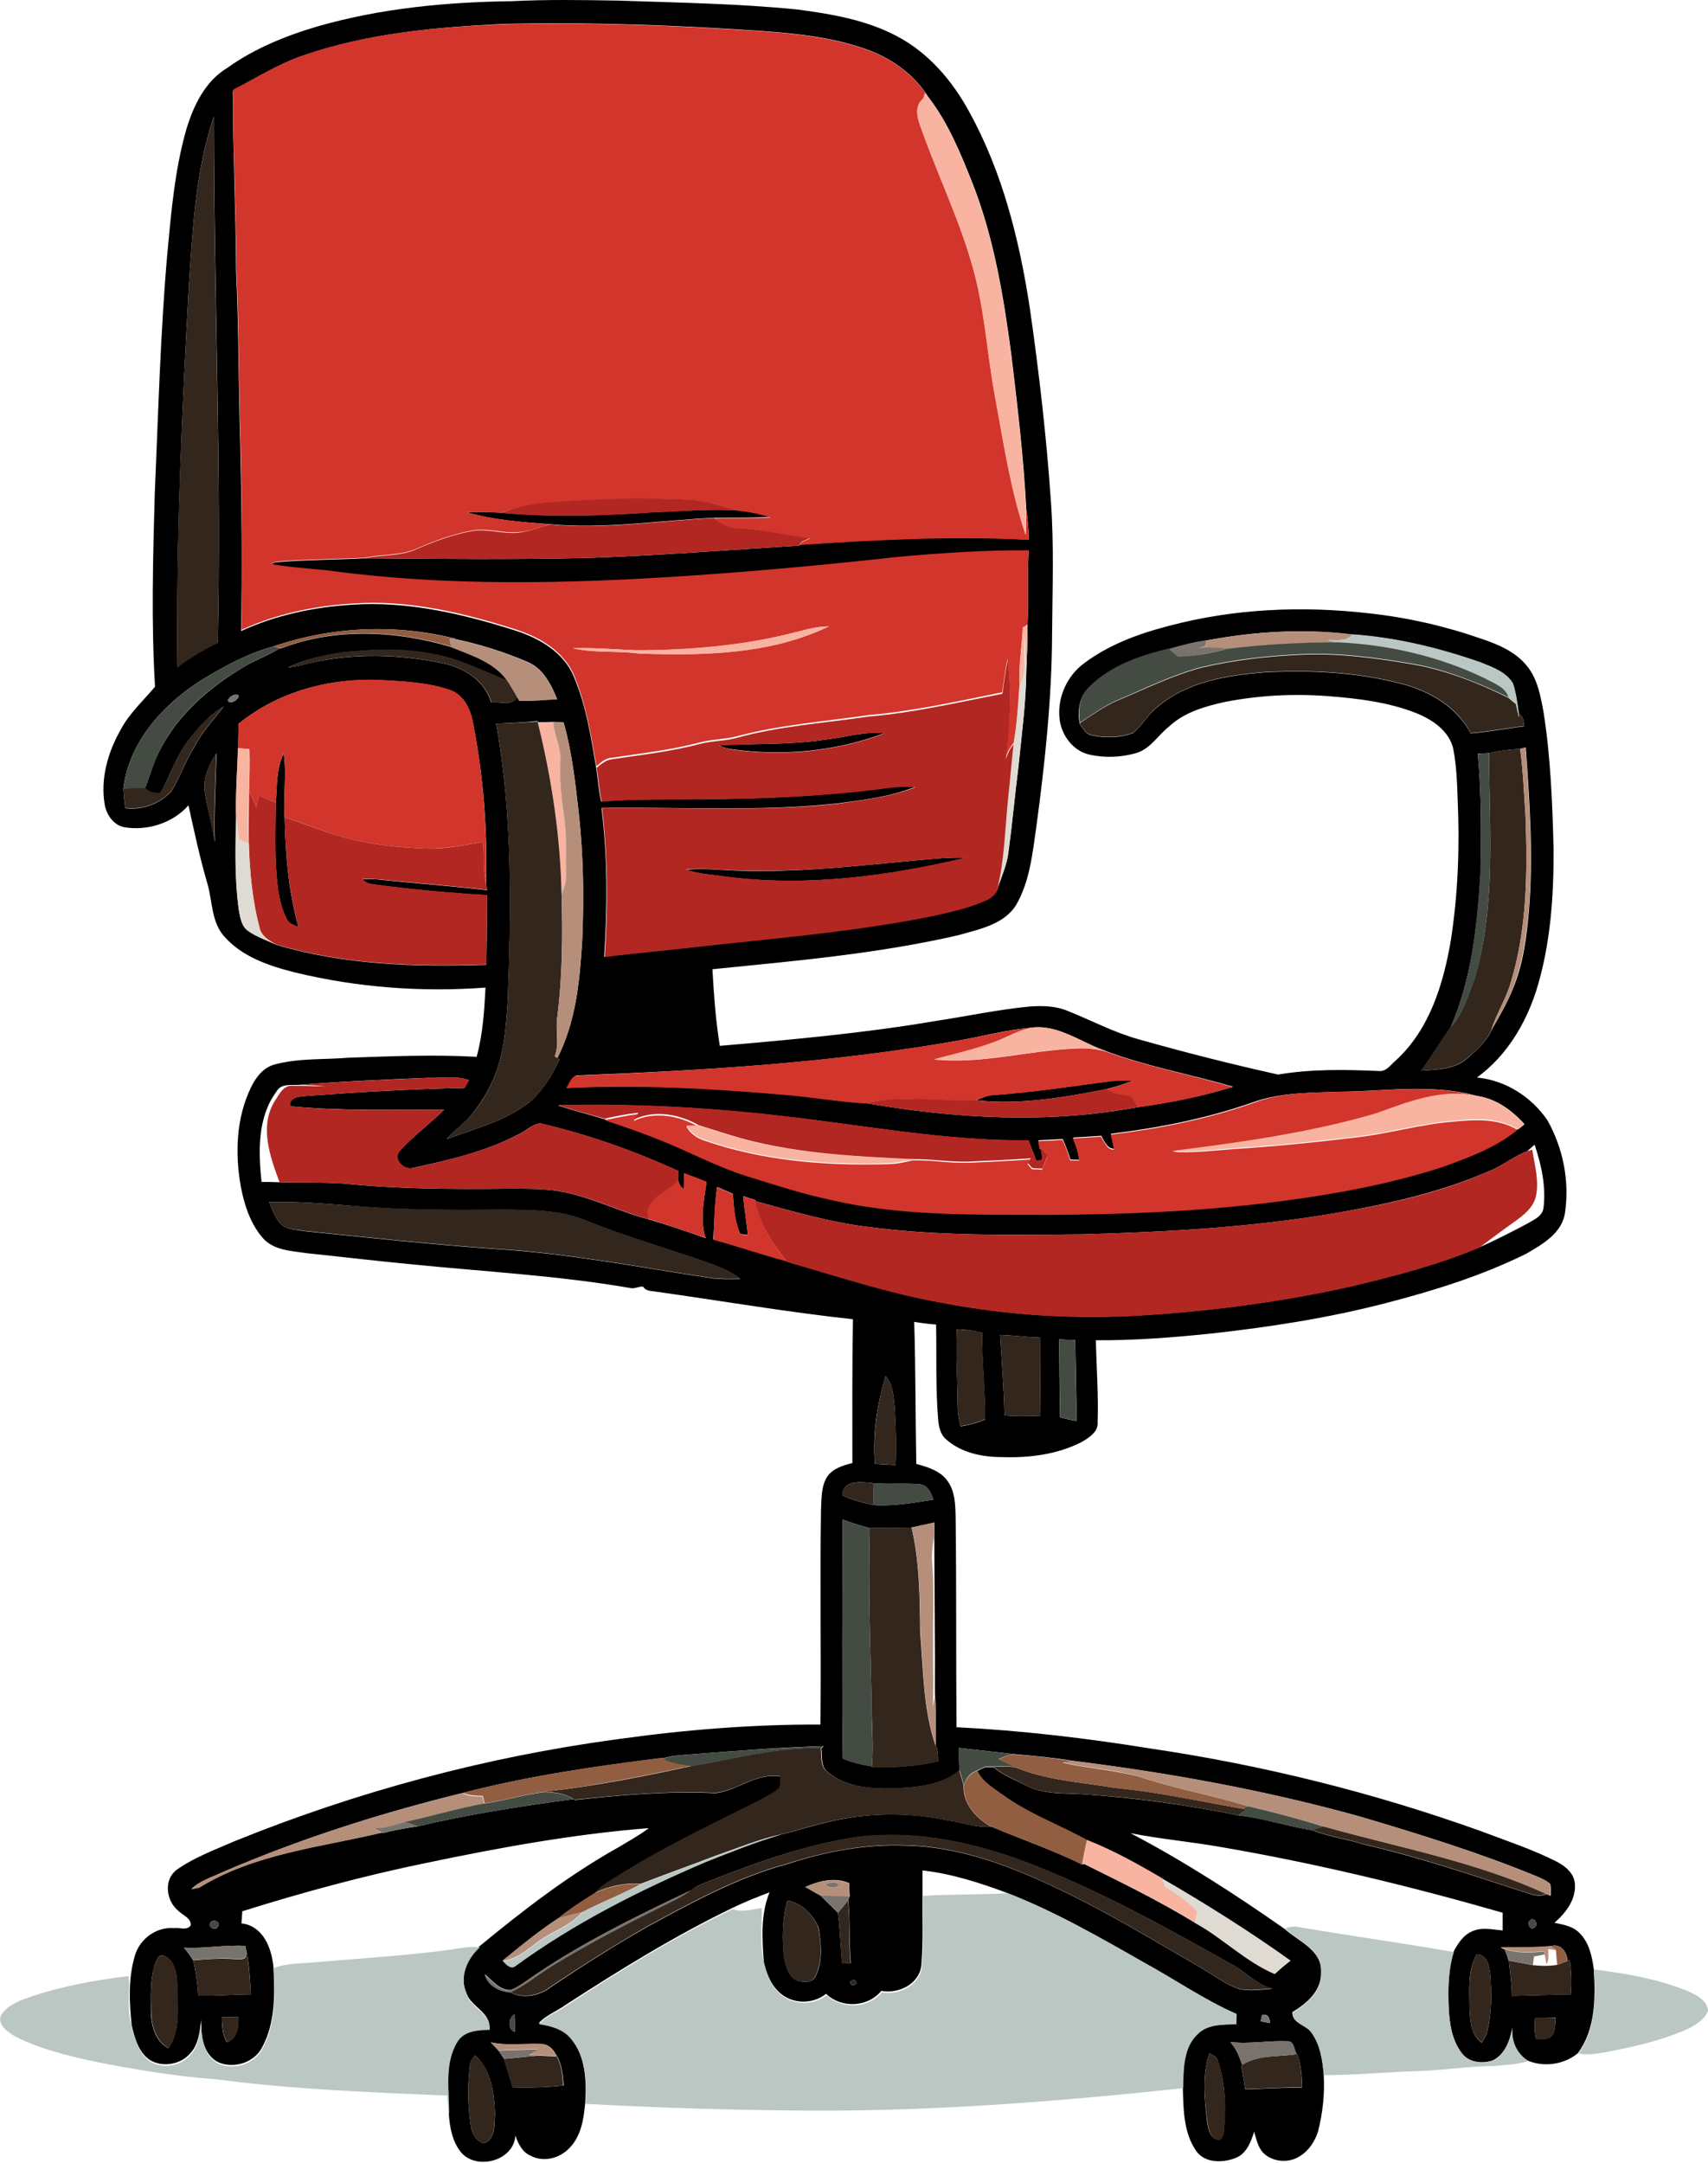 <?xml version="1.0" encoding="utf-8"?>
<!-- Generator: Adobe Illustrator 19.2.0, SVG Export Plug-In . SVG Version: 6.00 Build 0)  -->
<svg version="1.1" id="Layer_1" xmlns="http://www.w3.org/2000/svg" xmlns:xlink="http://www.w3.org/1999/xlink" x="0px" y="0px"
	 viewBox="0 0 577.3 731" enable-background="new 0 0 577.3 731" xml:space="preserve">
<g>
	<g>
		<path d="M107.4,8.9c21.3-6.1,43.4-8.2,65.5-8.5c12-0.6,24-0.4,36-0.2c20.2,0.7,40.4,1,60.5,3c11.5,1.5,23.3,3.5,33.7,9
			c10.7,5.6,18.8,15.1,24.5,25.6c11.3,20.5,17,43.5,20.5,66.5c3.1,21.6,5.6,43.3,7.1,65.1c1.1,15,0.5,30.1,0.4,45.1
			c-0.1,21.7-2.4,43.3-5.3,64.8c-1.3,9-2.2,18.5-6.8,26.5c-4.1,6.7-12.6,8.3-19.6,10.3c-27.3,6.3-55.3,8.7-83.1,11.5
			c0.5,8.7,1.1,17.4,2.5,25.9c24.4-2.1,48.8-4.3,72.9-8.4c10.6-1.6,21.2-3.9,31.9-4.9c4.3-0.3,8.8-0.2,12.8,1.5
			c8,3.2,15.7,7.3,24,9.6c15.6,4.4,31.3,8.4,47.1,11.9c11.2-1.9,22.7-1.7,34-1.2c2.6,0.3,4.1-2.2,5.8-3.6
			c11.4-10.4,16.1-25.9,18.6-40.7c2.4-15.6,3-31.4,2.3-47.1c-0.2-5.9-0.4-11.8-1.5-17.5c-1.4-6.1-7.1-9.9-12.6-12.1
			c-9.4-3.7-19.5-4.9-29.6-5.7c-11.6-0.9-23.3-0.3-34.7,1.9c-6.9,1.5-14,3.5-19.2,8.4c-3.8,3-6.4,7.7-11.3,9
			c-5,1.4-10.4,1.6-15.4,0.5c-5.8-1.2-9.8-6.8-10.3-12.4c-0.7-7.1,2.6-14.3,8.3-18.5c8.4-6.3,18.4-10,28.5-12.6
			c22-5.9,45.2-6.9,67.8-4.3c12.9,1.4,25.7,4.3,38,8.6c5.7,1.9,11.6,4.4,15.5,9.3c3.5,4.4,4.5,10,5.5,15.4c2.4,15.2,3,30.7,3.4,46.1
			c0.1,16.2-1,32.7-5.9,48.3c-3.7,11.4-10.2,22.1-20,29.2c9.6,0.9,18.4,6.5,23.8,14.4c5.3,9.4,7.5,20.4,6,31.1
			c-0.9,7.1-7.7,10.9-13.2,14.1c-15,7.4-31,12.4-47.2,16.6c-19.6,5.1-39.7,8.2-59.8,10.4c-12.8,1.3-25.6,2.3-38.4,2.2
			c0.2,9.2,0.9,18.4,0.6,27.6c0.3,3.4-2.9,5.3-5.4,6.8c-8.2,4.2-17.6,5.4-26.8,5.1c-6.7,0-13.8-1.4-18.9-5.9c-2-1.6-2.6-4.3-2.8-6.8
			c-0.9-10.7-0.5-21.4-0.7-32.1c-2.5-0.2-4.9-0.5-7.4-0.9c0.5,16,0.4,32,0.7,48c4,1.1,8.4,2.4,10.8,6.1c2.3,3.4,2.4,7.7,2.5,11.6
			c0.3,23.8,0.1,47.5,0.3,71.3c22,1.1,43.9,3.7,65.6,7.2c37.9,5.6,75.3,14.9,111.3,27.8c8.7,3.3,17.6,6.2,25.9,10.4
			c2.9,1.5,5.9,3.9,6.2,7.4c0.5,5.4-3.1,10-6.9,13.3c2.9,0.6,6.1,1.1,8.3,3.3c3.4,3.2,4.4,8,5,12.4c0.6,9.6,0.6,20.3-5.4,28.4
			c-4.6,3.8-11.4,4.8-16.9,2.5c-3.8-2.4-5.8-6.8-5.2-11.3c-0.8,4.3-2.4,9.1-6.6,11.2c-3.5,1.2-8.1,0.8-10.5-2.4
			c-3.4-4.4-4.2-10.2-4.5-15.6c-0.2-6.3-0.1-12.7,1.7-18.7c1.5-2.9,3.4-5.8,6.5-7c3.2-1.4,6.7-0.5,10.1-0.2c0-2,0-4,0-6
			c-31.3-9-63.1-16.7-95.2-22.2c-10.2-1.8-20.5-2.7-30.6-4.7c18.1,9.5,35.3,20.6,52,32.3c4.6,4.2,12.8,7.2,12.4,14.6
			c0.3,6.3-4.8,10.7-9.7,13.6c-0.1,3.8,4.6,4.1,6.4,6.8c3,4.1,3.8,9.4,4.2,14.3c0.4,6.4-0.3,12.9-1.9,19.2c-1.2,3.9-3.9,7.6-7.7,9.2
			c-3.6,1.5-8.2,0.8-11-2.1c-1.7-2-2.2-4.6-2.9-7c-1.1,3.5-2.6,7.5-6.3,8.9c-4.3,1.7-10.4,1.8-13.3-2.4c-4.3-6.2-4.3-14.1-4.5-21.3
			c0.1-6.3,0-13.7,5-18.3c3.5-3.4,8.6-3.1,13-3.3c0-1.2,0-2.3,0.1-3.4c-10.9-4.8-20.7-11.6-31.1-17.3c-15.1-8.6-30.2-17.3-46.4-23.6
			c-9.2-3.4-18.7-6.5-28.6-7.6c0,2.7,0,5.4,0,8.1c-0.1,8.1,0.3,16.1-0.4,24.2c-0.9,6.2-7.7,9.5-13.5,8.4c-4.6,5.6-13.5,6-18.7,1
			c-4.6,3.8-12.1,3.5-16.2-0.9c-2.6-2.5-3.9-6.1-4.8-9.5c-0.6-8-1.2-16.3,1.9-23.9c-4.2,1.6-8.5,3.3-12.6,5.3
			c-19.6,9.5-38.2,21-56.4,32.8c-2.9,2.1-6.5,3.4-9,6.1c4,0.6,8.3,1.8,10.9,5.1c4.9,6.1,5.3,14.4,4.8,21.8
			c-0.5,5.4-1.3,11.2-5.3,15.3c-3.3,3.5-8.8,5-13.2,2.6c-2.8-1.2-4.2-4.1-5.1-6.8c-0.5,8.4-12.6,11.8-18.1,6
			c-3.2-3.7-4.1-8.7-4.4-13.4c0.1-8.2-1.7-17.3,2.8-24.6c2.3-3.7,7-4,10.9-4.1c0.5-5.7-6.3-7.3-7.8-12.2c-2.5-5.6,0.1-11.9,4.5-15.7
			c14.8-12.2,30.1-24,46.9-33.4c3.5-2.1,7-4,10.3-6.5c-25.4,2-50.5,6.6-75.4,11.8c-20.9,4.3-41.6,9.9-62,16.3
			c-0.1,1.4-0.2,2.7-0.3,4.1c7.3,0.8,10.2,8.3,10.8,14.6c0.5,9.1,0.7,19-3.8,27.3c-2.7,5.3-10,7.5-15.3,4.8c-4.8-2.9-5.4-9-5.3-14.1
			c-0.5,3.8-0.8,8.1-3.5,11.1c-3.2,4-9.5,5.1-13.8,2.5c-3.9-2.6-5.2-7.5-6.2-11.8c-0.8-7.8-1.2-15.9,1.1-23.5
			c1.6-5.6,7.2-9.8,13.2-9.3c1.9-0.3,4.4,1,5.7-1c0-2.6-2.9-3.4-4.4-5c-4-3.4-4.8-10.4-0.4-13.7c5.9-4.2,12.8-6.7,19.4-9.6
			c41.4-16.8,84.9-28.5,129.2-34.5c22.8-3.2,45.9-5.1,69-5c0.3-24.2-0.2-48.4,0.2-72.6c0.2-3.8,0-7.9,2.1-11.2
			c1.9-2.8,5.4-3.8,8.5-4.6c0-16.2-0.1-32.4,0.2-48.6c-22.2-2.4-44.3-6.2-66.4-9.3c-1.6-0.3-3.6-0.1-4.5-1.7c-1.5-0.2-3,0.9-4.6,0.4
			c-24.5-4.2-49.3-5.5-74-8c-11.7-1.1-23.3-2.5-34.9-3.7c-5.3-0.8-11.5-0.9-15.2-5.3c-4.1-4.8-6.1-11-7.3-17.2
			c-2-11.2-1.6-23.3,3.5-33.7c1.7-3.5,4.3-6.8,8.3-7.7c8-2.1,16.4-1.5,24.7-2.2c14.4-0.5,28.8-1.1,43.2-0.3c2.1-7.6,2.6-15.6,3-23.4
			c-21.5,1.6-43.3,0-64.3-5.1c-8.8-2.2-18.1-5.3-24.2-12.4c-4.1-4.8-3.8-11.5-5.4-17.3c-2.6-8.8-4.5-17.8-6.5-26.8
			c-5.3,6-13.8,8.7-21.7,7.4c-3.6-0.7-6-4.2-6.6-7.6c-1.5-8.7,1-17.6,5.3-25.2c2.9-5.6,7.7-9.9,11.7-14.7c-1.3-21.6-0.7-43.3-0.1-65
			c1.2-27.3,1.9-54.7,4.3-81.9c1.3-13.8,2.5-27.8,6.3-41.2c2.4-8.1,6.4-16.6,14-21.1C85.8,16.5,96.5,12.1,107.4,8.9z M102.4,18.8
			c-8.4,2.9-16,7.6-23.7,11.9c0,20.3,1,40.6,1.1,60.9c0.9,19.3,0.8,38.7,1.4,58c0.5,21.2,0.7,42.5,0.3,63.7
			c11.7-5.4,24.6-8.1,37.4-8.9c18.9-1.3,37.6,3.1,55.5,8.8c8,2.6,16.1,7.3,19.5,15.4c4.2,9.8,5.8,20.4,7.6,30.8
			c0.6,3.8,0.8,7.8,1.7,11.5c11.2-1,22.4-0.6,33.6-0.8c21-0.1,42.1-1,63-3.8c3.1-0.5,6.2-0.6,9.4-0.3c-8.4,3.4-17.6,4.4-26.5,5.6
			c-26.4,2.8-52.9,1.1-79.4,1.5c2.1,16.7,2,33.5,0.9,50.3c11.5-1.5,23-2.4,34.5-3.8c25.7-2.8,51.6-5,77.1-10.2
			c5.7-1.4,11.5-2.6,17-5c1.9-0.8,3.6-2.1,4.3-4c1.4-3.9,3.1-7.8,3.7-11.9c1.3-9.7,2.2-19.4,3.4-29.1c1.1-10.9,2.6-21.8,2.7-32.8
			c0.2-5.1,0.5-10.2,0.4-15.3c0.4-8.4-0.1-16.8,0.4-25.1c-14.7-0.1-29.4,0.9-44,2.2c-23.6,2.6-47.2,4.8-70.8,6.4
			c-40.6,2.7-81.6,3.7-122.1-1.8c-6.4-0.7-12.9-1-19.2-2.2c0.7-0.5,1.4-0.8,2.2-0.8c9.9-0.8,19.8-0.8,29.7-1.3
			c24.8,0.2,49.7,0.5,74.5-0.1c24.1-0.8,48.1-2.7,72.1-4.2l0.2-0.3c25.8-1.8,51.6-3.1,77.4-1.7c0-3.4-0.3-6.8-0.8-10.1
			c-0.9-17.6-3-35.2-5.1-52.7c-2.6-19.4-5.8-38.9-12.9-57.2c-4.1-10.3-8.3-20.8-15.2-29.7c-4.5-7.2-11.6-12.4-19.4-15.5
			c-11.6-4.4-24.1-5.8-36.4-6.7c-29.3-2-58.7-3.1-88-2.4C147.1,9.2,124,11.3,102.4,18.8z M63.9,95.5c-2.4,43.3-4.4,86.6-3.9,130
			c4.2-3.3,8.8-6,13.6-8.3c1.3-59.3-1.3-118.5-1.3-177.8C66.1,57.5,65.2,76.7,63.9,95.5z M92.4,218.5c-8.6,2.3-16.6,6.7-24.2,11.3
			c-13,8.2-24.6,20.9-26.5,36.8c0.1,2.2,0.3,4.4,0.7,6.6c5.7,0.7,11.6-1.5,15.5-5.7c3-4.8,4.7-10.3,7.8-15c2.5-5.1,6.5-9.2,9.9-13.7
			c-4.9,2.8-8.6,7.2-12,11.6c-4.2,5.4-6.1,12-9.5,17.8c-1.9,0-3.8-0.3-5.1-1.8c1.7-4.2,2.8-8.6,4.9-12.6c6.2-12.3,17-21.6,28.7-28.5
			c3.8-2.3,8.2-3.8,12-6.2l0.3,0.1c18.3-7.1,39-6.1,57.6-0.5c6.8,2.8,14.6,5.1,19,11.4c-8.4-3.3-16.6-7.6-25.6-9.1
			c-9.9-1.9-20-1.5-30-0.5c-6.3,1-12.7,2.2-18.5,5.1c2.4-0.3,4.7-0.8,7-1.4c15-3.6,30.8-3.1,45.8,0.1c7,1.6,13.7,5.9,15.8,13.1
			c2.8-0.4,7.4,1.4,8.8-1.8c0.2,0.3,0.5,0.9,0.7,1.2c4.3,0.2,8.5-0.3,12.8-0.5c-2-4.9-4.6-10.2-9.8-12.5c-8.1-3.5-16.5-6.1-25.1-7.9
			l0.6,0C133.9,210.8,112.1,211.7,92.4,218.5z M407.7,216.5c-4.4,0.6-8.6,1.8-12.9,3c-9.7,2.4-19.7,5.8-26.9,13.1
			c-3.2,3.1-3.7,7.8-3,12c1.1,1.5,2,3.5,4,3.9c4.6,1.1,9.6,0.9,14-0.7c3.2-2.5,5.1-6.4,8.4-8.9c10.1-8.6,23.9-10.7,36.7-11.7
			c15.2-0.7,30.7,0,45.5,3.9c9.6,2.4,18.9,7.8,23.6,16.8c6.1-0.5,12.1-1.7,18.1-2.4c-0.2-1.7-0.3-3.4-1.9-4.5
			c-0.4-3.3-0.9-6.7-1.9-9.9c-2.3-3.9-6.8-5.5-10.8-7.1c-14-4.9-28.7-8.5-43.4-9.5C440.7,212.4,424,213.4,407.7,216.5z M80.7,244.6
			c-0.1,2.8-0.2,5.5-0.2,8.3c-0.3,7.4-0.9,14.8-0.6,22.2c-0.3,10.8-0.6,21.6,0.8,32.3c0.5,2.6,0.8,5.6,3.1,7.2
			c2.8,2.1,6.3,3.1,9.5,4.7c23,6.9,47.3,7.6,71.1,6.8c0.1-7.8,0.2-15.6,0.2-23.5c-12.9-0.8-25.8-1.9-38.6-3.7
			c-1.4-0.1-2.6-0.6-3.4-1.7c2.1-0.1,4.3-0.1,6.4,0.2c11.9,1.2,23.8,2.1,35.7,3.5c-0.1-0.5-0.3-1.4-0.4-1.9
			c0.5-18.2-0.9-36.6-4.4-54.5c-0.8-4.6-3-9.5-7.7-11.2c-7.4-2.6-15.5-3-23.3-3.4C111.8,229,94.1,233.7,80.7,244.6z M79.4,234.8
			c-1.1,0.3-1.9,0.9-2.4,1.9C77.9,239.1,83,234.4,79.4,234.8z M167.7,244.6c5.6,31,5.1,62.7,3.9,94c-0.5,6.7-0.9,13.4-2.7,19.9
			c-1.7,6.8-5.3,13.1-9.7,18.5c-2.4,3-5.8,5-8.2,8c9.6-3.5,19.8-6.1,28-12.5c4.5-3.9,7.6-9.1,10.1-14.4l-0.7-0.5
			c6.3-12.3,7.6-26.4,8.4-40c0.6-14,0.4-28.1-1.1-42.1c-1.2-10.5-2.3-21.1-5.2-31.3c-0.9-0.1-2.6-0.2-3.5-0.2
			c-1.8,0.1-3.5,0.1-5.2,0.1l-0.1-0.4C177,244.2,172.4,244.4,167.7,244.6z M513.8,253.1c-3.5,0.3-7.1,0.6-10.5,1.5
			c-1.3,0.1-2.6,0.1-3.8,0.1c1.2,13.5,1.2,27.2,0.9,40.8c-1.1,17.6-3,35.5-10.1,51.8c-3.5,4.7-6.3,9.9-10,14.6
			c5.4-0.4,11.5-0.4,15.8-4.3c3.1-2.8,6.5-5.7,8.1-9.6c2.6-4.5,5.3-9.1,7.2-13.9c3.5-8.4,4.6-17.6,5.4-26.6
			c1.5-18.3,0.2-36.6-1.1-54.9C515.2,252.8,514.3,253,513.8,253.1z M69.3,268.2c0.9,5.5,2.5,10.9,3.3,16.4c-0.3-10,0.3-20,0.6-30
			C70.5,258.6,68.4,263.4,69.3,268.2z M324,351.7c-42.6,7.6-86,10.1-129.2,11.8c-1.6,0.9-2.2,2.8-3.1,4.2c23.9-1.2,47.8,0,71.7,2.1
			c9.9,0.7,19.7,2.5,29.5,3.1c30.2,5.2,61.4,7,91.7,1.3c10.9-1.5,21.7-3.6,32.2-6.9c-14.4-4.2-29.1-6.8-43.2-12.1l0.4,0.1
			c-8.5-2.8-16.4-9.3-25.7-7.9C340,348.1,332.1,350.3,324,351.7z M100.9,366.7c-2.6,0.1-6-0.5-7.5,2.3c-6.4,8.7-6.1,20.2-5,30.5
			c2,0,4,0,6,0.1c7.5,0.2,14.9-0.1,22.4,0.5c18,1.8,36,1.9,54.1,1.7c5.3,0,10.7-0.1,15.9,0.5c11.3,1.4,21.4,6.9,32.3,9.8
			c6.5,1.9,13,4.1,19.4,6.4c-2-6.2-0.6-12.7,0.3-19c-2.5-1-5.1-2-7.6-2.9c0,1.8,0,3.5-0.1,5.3c-1.2-0.7-1.7-1.9-1.9-3.2
			c0-0.7,0.1-2.2,0.1-2.9c-15-6.8-30.6-12.4-46.7-16.1c-2.9,0.3-5.1,2.8-7.7,3.9c-11,5.7-23.1,8.5-35.1,11.1
			c-3.2,1.1-7.3-2.9-4.6-5.8c4.5-5,10.1-9,14.9-13.8c-17.4-0.1-34.8,0.5-52.1-1.2c-0.2-3.4,3.5-3.2,5.8-3.5
			c17.7-1.3,35.5-2.3,53.2-2.7c0.4-0.7,1.1-2,1.5-2.6c-4.4-1.6-9.2-0.6-13.7-0.8C130.2,364.9,115.5,365.5,100.9,366.7z M452.8,369
			c-9.7,0.4-19.8,0.2-29.1,3.5c-15.6,5.5-31.8,8.7-48.2,10.7c0.5,1.7,0.8,3.4,1.1,5.1c-2.6-0.1-3.3-2.7-4.4-4.4
			c-3.2,0.2-6.3,0.4-9.5,0.6c0.9,2.4,1.8,4.9,2.1,7.5c-0.8,0-2.3-0.1-3-0.1c-0.7-2.4-1.6-4.6-2.6-6.9c-2.7,0.1-5.5,0.3-8.2,0.4
			c0.1,0.6,0.3,1.9,0.4,2.5l0.6,0.6c0.1,0.9,0.2,2.7,0.2,3.5c-0.5,0.1-1.4,0.3-1.9,0.4c-0.9-2.3-1.8-4.5-2.6-6.9
			c-28.5,0.2-56.5-5.3-84.7-8.4c-24.7-2.8-49.6-4.1-74.4-3.5c5.2,1.8,10.6,3.1,15.8,4.7c6.6,2.2,13.1,4.6,19.6,7.1
			c9.4,3.8,18.3,8.6,28,11.7c9.5,3,19.1,6.1,28.9,8.2c20.3,4.7,41.3,5,62,5c30.4,0.2,60.8-0.8,91-4.7c18.3-2.4,36.5-5.8,54-11.5
			c8.8-3.2,17.8-6.5,25.1-12.5l0.2,0.1c0.7-0.6,1.4-1.1,2.1-1.7c-4.3-4.8-9.7-8.7-16.2-9.6C483.9,366.2,468.2,368.9,452.8,369z
			 M516.2,389.1c-4.6,1.7-8.4,5-13,6.8c-16.1,7-33.3,10.9-50.5,13.9c-28.6,5-57.7,6.6-86.7,7.4c-24.4,0.2-49,0.7-73.3-2.6
			c-12.7-1.6-25-5.2-37.3-8.6l-0.1-0.4c-1.4-0.4-2.8-0.9-4.1-1.3c0.4,4.4,1.1,8.7,1.6,13.1c-0.6-0.1-1.9-0.2-2.6-0.3
			c-1.9-4.3-2.2-9-2.5-13.6c-1.8-0.8-3.5-1.5-5.3-2.3c-0.9,5.9-0.9,11.8-1.3,17.7c8.3,2.3,16.5,5.1,24.8,7.3l0.3,0.3
			c17.1,4.9,34.1,10.5,51.7,13.7c22.7,4.4,45.9,5.8,69,4.3c23.4-1.5,46.7-4.6,69.6-9.7c14.7-3.5,29.5-7.3,43.5-13.2
			c5.5-2.4,10.9-5.2,16.2-8c2.1-1.3,5.1-2.4,5.5-5.3c0.9-7.3-0.7-14.5-3-21.4C517.8,387.7,517,388.4,516.2,389.1z M91,406.3
			c1,2.5,1.9,5.2,3.8,7.3c2,2,5.1,2,7.8,2.5c21.7,2.2,43.5,4.6,65.3,6.1c24.6,1.5,48.8,6.3,73.1,9.9c3.1,0.3,6.1,0.3,9.2,0.2
			c-4.4-3.5-9.8-5-14.9-6.9c-12.7-4.2-25.5-8.1-38-13.1c-8.6-3.4-18.1-3.3-27.2-3.4c-14.9,0.1-29.8,0.2-44.7-0.8
			C113.8,407.2,102.4,406,91,406.3z M323.4,449.3c-0.3,8.8,0.2,17.5,0.3,26.3c0,2.2,0.4,4.3,1,6.5c2.8-0.4,5.6-1.2,8.3-2.3
			c0-9.8-1.2-19.6-1-29.4C329.1,449.8,326.2,449.4,323.4,449.3z M338,451.2c0.6,9.1,1.3,18.1,1.5,27.2c4,0.4,8.1,0.3,12.2,0.1
			c-0.1-8.8-0.2-17.6-0.2-26.4C346.9,452,342.4,451.3,338,451.2z M358,452.7c0.1,8.8,0.1,17.6,0.3,26.4c1.9,0.4,3.7,0.9,5.6,1.2
			c-0.1-9.1-0.3-18.3-0.5-27.4C361.6,452.9,359.8,452.8,358,452.7z M299.3,465.1c-2.8,9.6-4.4,19.6-3.6,29.7c2.3,0.2,4.7,0.3,7,0.4
			c0.3-6.5,0.1-12.9-0.3-19.4C302,472.2,301.9,468,299.3,465.1z M284.7,505.4c3.3,1.6,6.9,2.5,10.5,3.3c6.8,0.5,13.6-0.8,20.3-1.8
			c-0.8-2.2-1.8-4.9-4.5-5.2c-5.3-0.5-10.6,0.1-15.9-0.4C291.4,500.9,284.9,500,284.7,505.4z M284.8,513.6c0,26.9-0.3,53.9,0.1,80.8
			c3.1,1.3,6.4,2.1,9.8,2.6l0,0.3c7.5,0.2,15.1-0.3,22.4-2c0-1.8,0-3.7-0.9-5.4c0-5.8,0.2-11.6-0.2-17.4c0.1-18-0.2-35.9-0.2-53.8
			c0.1-1.4,0.1-2.8,0.1-4.1c-2.6,0.6-5.2,1.1-7.8,1.7c-4.7,0.3-9.4,0.1-14.1,0.2C290.9,515.7,287.8,514.7,284.8,513.6z M235.8,592.8
			c-3.9,0.4-7.8,0.3-11.6,1.5l-0.3-0.1c-22.8,2.8-45.6,6.1-67.8,11.9l0.8,0.3l-0.8-0.3c-27.7,6.8-54.9,15.5-81.1,26.8
			c-3.5,1.7-7.5,2.8-10.3,5.6c0.6-0.1,1.9-0.4,2.6-0.5c18.6-11.5,40.8-13.6,61.7-18.6l0.3,0.2c3.9-1,7.9-1.7,11.9-2.3
			c17.3-4.1,34.9-6.8,52.6-9.2l0.6,0.3c15.8-1.7,31.6-3.1,47.5-2.3c7.6-1,14-7.1,22-5.6c0,1.2-0.2,2.5-0.3,3.7
			c-1.9,1.9-4.4,3-6.7,4.3c-16.5,8.3-33.2,16.2-48.8,26.1c-2.5,1.5-5,3-6.9,5.2c-4.3,2.7-8.6,5.4-12.5,8.6
			c-6.6,4.3-12.7,9.3-18.7,14.3c1.2,1.2,2.8,3.2,4.5,1.6c19.8-14.4,41.8-25.5,64.3-35.1c8.4-3.3,16.7-6.7,25.4-9.2
			c4.9-1.1,9.7-2.8,14.6-3.9c13.4-3.4,27.7-3.7,41.2-0.9c5,0.7,9.9,2.6,15.1,2.2c10.2,4.3,20.7,7.9,30.7,12.8l0.6-0.2
			c12.7,6.3,25.4,12.5,37.5,19.9c9.4,5.1,17.1,13.1,27,17.3c1.7-1.6,3.5-3.1,5.3-4.5c-14-10-28.5-19.1-43.3-27.7
			c-8.2-4.8-16.6-9.6-25.5-13c-9.4-5.2-19.8-8.9-28.5-15.3c-3.2-2.3-6.8-4.4-8.6-8.1c0.9-0.5,1.8-0.9,2.7-1.3c0.9,0,1.9,0,2.8,0
			c3.3,2.8,7.4,4.3,11.2,6.3c6.1,3.1,13.1,2.4,19.7,2.9c17.4,1.2,34.8,3.6,51.9,7.1c8.4,0.9,16.5,3.7,24.9,5
			c5.6,2.2,11.7,3,17.4,4.8c17.8,4.1,35.2,9.9,52.6,15.6c3,0.8,6.1,2.6,9.2,1.2c0.4,0.1,1.1,0.4,1.4,0.6c0.2-1.3,0.1-2.7-0.1-4
			c-1.3-1.2-3-1.9-4.6-2.6c-19.4-8-39.5-14.2-59.7-20.2c-31.7-8.8-64.1-14.7-96.8-18.8c-6.6-1.1-13.3-1.7-20-2.3
			c-6.3-0.7-12.5-1.4-18.8-2.1c0.1,2.5-0.1,5.1,0.3,7.6c-6.2,5.2-14.7,5.7-22.4,6.1c-7.7,0.2-16.2-0.4-22.3-5.6
			c-2.4-1.9-1.7-5.3-2.1-7.9l0.8-0.8C264.1,590.6,250,591.7,235.8,592.8z M236.5,637.1c-1,0.5-2,1.1-2.9,1.8
			c-19.4,9.2-38.8,18.7-56.3,31.1c-1.5,1-3,2-4.6,2.6c-3.8,0.2-6.2-3.1-8.8-5.3c1,3.8,4.9,5.8,8.6,6.1c4,2.2,9.4,1.3,13-1.3
			c10.8-7.3,21.8-14.3,33.2-20.8c15.3-8.3,30.7-16.8,47.6-21.3c12.8-4.2,26.2-6.7,39.6-6.2c18.5,0.3,36.2,7.1,52.7,15.1
			c16.2,7.7,31.5,17.1,47,26c4.2,2.4,8.1,5.5,12.7,7.2c3.9,1.2,7.9,0.3,11.8,0.1c-5.1-1.2-8.6-5.3-13-7.8
			c-21.6-12.1-43.4-24.3-66.5-33.5c-19.2-7.7-40-12.5-60.7-10C271.4,623.6,253.8,630.2,236.5,637.1z M272.2,637.8
			c1.7,0.9,3.3,2,5,2.8c2,2,4,3.9,6,5.9c0.8,5.7,0.8,11.5,1.5,17.2c0.7-0.1,2.1-0.2,2.9-0.2c-0.7-7.1-0.2-14.2-0.9-21.3
			c0.1-0.3,0.4-1.1,0.5-1.4c-0.1-1.4-0.2-2.8-0.2-4.3C282.2,634.4,276.8,635.7,272.2,637.8z M266.1,642.4
			c-1.7,6.2-1.8,12.8-1.1,19.2c0.6,3.1,1.6,6.8,4.9,8c1.9,0.3,4.7,0.6,5.7-1.5c2.6-5,2-11,1.1-16.4
			C275,647.2,270.9,643.1,266.1,642.4z M517.2,649c-1.3,1,0,3.7,1.5,2.5C520.1,650.6,518.7,647.8,517.2,649z M71.2,649.8
			c-1.3,1.5,1.5,2.9,2.4,1.5C74.9,649.7,72.1,648.4,71.2,649.8z M524.2,657.8c-5.7,0.6-11.4,0.2-17,0.5l1.4,0.6
			c0.5,1.3,0.9,2.6,1.4,3.9c0.4,3.9,1,7.8,1,11.8c6.6-0.1,13.2-0.5,19.9-0.3c0.4-3.9,0.2-7.9-0.3-11.8l-0.8,0.3
			C529.7,659.8,527.5,656.7,524.2,657.8z M62.2,658.3c1.1,1.4,2.2,2.8,3.1,4.3c0.9,3.9,1.5,7.9,1.7,11.9c5.9,0.2,11.9-0.4,17.8-0.4
			c-0.3-4.9-0.5-9.8-1.5-14.6l-0.4-1.8C76,657.3,69.1,658.7,62.2,658.3z M499.1,660.6c-3.1,5.5-2.4,11.9-2.4,18
			c0.2,4.1,0.3,9.2,4.1,11.8c0.7-1.2,1.6-2.3,1.9-3.7c1.5-6.3,1.5-12.8,1-19.2C503.4,664.6,502.7,660.6,499.1,660.6z M53.3,661.8
			c-2.7,5.5-2.3,11.9-2.3,17.8c0,4.8,1.4,10.3,5.9,12.7c3.7-5.2,3.2-11.8,3.1-17.8c-0.2-4,0.2-8.5-2.3-11.8
			C56.7,661.5,54.5,660,53.3,661.8z M287.3,669.8c0.2,1.3,1,1.5,2.2,0.7C289.3,669.1,288.6,668.9,287.3,669.8z M426.6,681
			c-0.1,0.6-0.4,1.6-0.5,2.2c0.8,0.1,2.3,0.5,3.1,0.6C429.3,681.9,428.4,680.7,426.6,681z M75,681.8c0.1,2.9,0.1,6,1.7,8.5
			c3.6-1.3,3.9-5.2,3.9-8.5C78.8,681.8,76.9,681.8,75,681.8z M174,686.8c0.1-2,0-4-0.1-6C171.8,682,171.5,686,174,686.8z
			 M518.9,681.9c-0.3,2.4-0.3,4.9,0.3,7.3c1.5-0.1,3.2,0.2,4.6-0.5c2.2-1.5,1.7-4.5,2-6.8C523.5,681.9,521.2,681.9,518.9,681.9z
			 M415.8,690.2c2.1,2.2,3.1,5,4.1,7.8l-0.4,0.3c0.6,2.6,1,5.2,1.4,7.9c6.4-0.2,12.8-0.6,19.2-0.6c0-3.8-0.4-7.6-1.5-11.2l-0.3,0
			c-0.9-1.4-0.8-4.2-2.8-4.4C429,689.6,422.4,691,415.8,690.2z M165.9,690.3c0.9,0.9,1.7,1.8,2.6,2.8c0.5,0.7,1.4,2.1,1.9,2.8
			c0.9,3.2,2,6.4,2.9,9.6c5.7,0.2,11.5,0,17.2-0.6c-0.3-3.9-0.6-8-3.1-11.2l0.4,0.6c-0.9-1.8-2.5-3.3-4.6-3.4
			C177.3,690.6,171.5,691.6,165.9,690.3z M408.8,694c-2.5,7.2-1.7,15-0.9,22.5c0.4,2.4,0.7,5.6,3.3,6.6c1.6,0.8,2.2-1.5,2.4-2.6
			c0.9-8,0.6-16.3-2-24C411.4,695.1,409.8,694.7,408.8,694z M158.8,698.4c-0.8,6.7-0.7,13.4,0.3,20.1c0.5,2.4,1.7,5.4,4.5,5.9
			c4-1.4,3.4-6.5,3.7-9.9c-0.2-6.9-1.3-14.9-6.7-19.8C159.7,695.8,158.8,696.9,158.8,698.4z"/>
	</g>
	<path d="M157.6,173.1c4-0.1,7.9,0,11.9,0.2c17.1,1.6,34.4,1,51.5-0.2c9.8-0.3,19.6-1.3,29.4-0.5c3.4,0.4,6.7,1.1,9.9,2.1
		c-6.3,0.4-12.6,0.2-19,0.3c-18.5,0.9-36.9,3.9-55.4,2.2C176.5,176.5,166.8,175.8,157.6,173.1z"/>
	<path d="M278.8,250c6.7-0.7,13.3-2.9,20.1-2.2c-16.5,6.2-34.4,7.9-51.8,5.4c-1.4-0.2-2.8-0.6-4.1-1.3
		C254.9,251.3,267,251.8,278.8,250z"/>
	<path d="M93.2,271.4c0.5-5.6,0.1-11.6,2.7-16.7c1,7.2-0.2,14.4,0.3,21.7c0.3,12.5,1.3,25,4.7,37c-1.5-0.7-3.3-1.1-4-2.8
		c-2.5-4.8-3.1-10.3-3.5-15.6C92.8,287.1,93.1,279.2,93.2,271.4z"/>
	<path d="M316.3,290.2c3.5-0.3,7-0.4,10.5-0.3c-26.7,6.3-54.5,10-81.8,6.4c-4.3-0.7-8.9-0.8-13-2.3c6-0.7,12,0.2,18,0.3
		C272.1,295,294.2,292.1,316.3,290.2z"/>
	<path d="M374.8,365.5c2.7-0.4,5.5-0.4,8.2-0.3c-2.9,1.2-6,2.2-9,2.9c-14.5,2.9-29.3,5.4-44.1,3.8c1.9-0.8,3.8-1.7,6-1.8
		C348.8,369.2,361.8,367.2,374.8,365.5z"/>
</g>
<g>
	<g>
		<path fill="#D2352B" d="M102.4,18.8c21.6-7.6,44.7-9.6,67.5-10.6c29.4-0.7,58.7,0.4,88,2.4c12.3,0.9,24.8,2.3,36.4,6.7
			c7.8,3.1,14.9,8.3,19.4,15.5c-0.2-0.3-0.7-1-1-1.3c-0.1,0.5-0.4,1.4-0.6,1.9c-3.9,3.1-1.3,8.3,0,12c6.7,18.4,15.7,36.2,19.2,55.6
			c2.1,10.8,2.9,21.8,5,32.7c2.9,15.8,5.2,31.8,10.4,47.1c0.1-2.8,0.2-5.6,0.2-8.4c0.5,3.3,0.8,6.7,0.8,10.1
			c-25.8-1.4-51.6,0-77.4,1.7c0.2-0.3,0.6-0.8,0.8-1c0.9-0.4,1.8-0.8,2.7-1.2c-8-1.1-15.8-3-23.9-3.3c-3.2,0.1-6.1-1.4-8.4-3.5
			c6.3-0.2,12.7,0.1,19-0.3c-3.3-1-6.6-1.8-9.9-2.1c-5.8-1.3-11.5-3.6-17.5-3.8c-16.5-0.8-33.2-0.4-49.7,1.1
			c-4.7,0.3-9.4,1.5-13.8,3.2c-4-0.1-7.9-0.3-11.9-0.2c9.2,2.7,18.8,3.3,28.3,4.2c-3.7,0.9-7.3,2.4-11,2.6
			c-5.2,0.4-10.2-1.5-15.4-0.6c-6.5,1.2-12.7,3.5-18.7,6.1c-5.5,2.5-11.7,1.8-17.4,3.1c-9.9,0.5-19.8,0.5-29.7,1.3
			c-0.8,0.1-1.5,0.4-2.2,0.8c6.3,1.2,12.8,1.5,19.2,2.2c40.5,5.5,81.4,4.5,122.1,1.8c23.7-1.6,47.3-3.8,70.8-6.4
			c14.6-1.3,29.3-2.3,44-2.2c-0.5,8.4,0,16.7-0.4,25.1c-0.4,0.3-1.2,0.8-1.6,1c-0.3,6.6-1.5,13.2-1.1,19.9c-0.4,6.4-0.8,12.8-1.9,19
			c-1.3,1.5-2.3,3.3-2.8,5.2c1.3-11.1,2.2-22.4,0.6-33.5c-0.7,3.8-1.2,7.5-1.8,11.3c-15,3-29.9,6.4-45.2,7.7
			c-15,2.2-30.3,3.3-45,7.3c-3.9,0.9-8,0.9-11.8,1.9c-9.8,2.6-19.8,3.7-29.8,5.2c-2.1,0.1-3.8,1.5-5.3,2.9
			c-1.8-10.4-3.5-21-7.6-30.8c-3.5-8.1-11.5-12.8-19.5-15.4c-17.9-5.7-36.6-10.2-55.5-8.8c-12.8,0.8-25.7,3.5-37.4,8.9
			c0.3-21.2,0.2-42.5-0.3-63.7c-0.6-19.3-0.5-38.7-1.4-58c-0.1-20.3-1.2-40.6-1.1-60.9C86.4,26.4,93.9,21.7,102.4,18.8z
			 M267.3,214.1c-17.1,4.3-34.7,5.7-52.3,5.7c-7.1-0.3-14.3-0.9-21.4-0.7c7.3,1.7,14.9,0.8,22.4,1.8c21.6,0.7,44.3,0.4,64.2-9.2
			C275.7,211.7,271.5,213.1,267.3,214.1z"/>
	</g>
	<path fill="#D2352B" d="M80.7,244.6c13.4-10.9,31.1-15.6,48.2-14.8c7.8,0.5,15.8,0.8,23.3,3.4c4.7,1.7,6.9,6.7,7.7,11.2
		c3.5,17.9,4.8,36.3,4.4,54.5c-1.1-4.7-0.7-9.6-1-14.3c-6.4,1-12.8,2.4-19.3,2.2c-9.8-0.3-19.7-1.4-29.2-4.2
		c-6.3-1.8-12.3-4.5-18.6-6.3c-0.5-7.2,0.7-14.5-0.3-21.7c-2.6,5.2-2.2,11.1-2.7,16.7c-1.9-0.8-3.7-1.6-5.6-2.4
		c-0.3,1.3-0.7,2.6-1,3.9c-0.8-1.9-1.7-3.9-2.4-5.8c0.1-4.6,0.3-9.2,0.1-13.8c-1.3-0.1-2.6-0.2-3.8-0.3
		C80.5,250.2,80.5,247.4,80.7,244.6z"/>
	<path fill="#D2352B" d="M324,351.7c8.1-1.4,16-3.5,24.2-4.3c-2.5,0.7-5,1.6-7.4,2.8c-7.9,3.9-16.6,5.6-25.1,7.9
		c16.2,1.7,32-3.1,48.1-3.7c3.2-0.2,6.5,0.1,9.6,0.9c14.1,5.2,28.8,7.9,43.2,12.1c-10.5,3.3-21.3,5.4-32.2,6.9
		c-0.8-1.2-1.3-2.8-2.4-3.7c-2.8-0.7-5.7-0.9-8.2-2.4c3.1-0.7,6.1-1.7,9-2.9c-2.8-0.1-5.5,0-8.2,0.3c-13,1.7-25.9,3.7-39,4.6
		c-2.1,0.1-4.1,1-6,1.8c-12.3,0.6-24.9-2.1-37,1c-9.8-0.6-19.7-2.4-29.5-3.1c-23.8-2-47.8-3.3-71.7-2.1c0.9-1.5,1.5-3.4,3.1-4.2
		C238,361.8,281.3,359.2,324,351.7z"/>
	<path fill="#D2352B" d="M452.8,369c15.4,0,31.1-2.8,46.2,1.5c-11.8-2.6-23.3,2.1-34.2,6c-22.4,6.5-45.5,9.7-68.6,12.8
		c6.9,0.5,13.8-0.4,20.7-0.9c14-0.9,28-2.3,42-4c11-1.3,21.6-4.5,32.6-5.3c7.1-0.7,15-1.1,21.4,2.8c-7.3,6-16.3,9.3-25.1,12.5
		c-17.5,5.7-35.8,9.1-54,11.5c-30.1,4-60.6,4.9-91,4.7c-20.8,0-41.7-0.3-62-5c-9.8-2.1-19.3-5.2-28.9-8.2c-9.7-3.1-18.6-7.9-28-11.7
		c-6.4-2.6-13-4.9-19.6-7.1c3.7-0.7,7.5-1.6,11.3-2c-0.5,0.8-1,1.5-1.4,2.3c6.9-3.4,15.4-1.8,21.8,1.9c-1,0-3,0-4,0
		c1.3,2.3,3.5,3.9,6,4.7c19.8,6.9,41.1,8.6,61.9,8c2.9,0,5.7-0.6,8.5-1.3c6.5-0.2,12.9,1.1,19.4,0.8c6.8-0.3,13.6-0.6,20.5-1.1
		c-0.3,0.4-0.8,1.2-1,1.6c0.5,0.6,1,1.1,1.5,1.7c0.9,0,2.5,0.1,3.4,0.2c0.6-1.5,1.2-3,1.8-4.4c-0.7-0.7-1.4-1.5-2.1-2.2l-0.6-0.6
		c-0.1-0.6-0.3-1.8-0.4-2.5c2.7-0.1,5.5-0.2,8.2-0.4c1.1,2.2,1.9,4.5,2.6,6.9c0.8,0,2.3,0.1,3,0.1c-0.2-2.6-1.1-5.1-2.1-7.5
		c3.2-0.2,6.3-0.4,9.5-0.6c1.2,1.7,1.9,4.4,4.4,4.4c-0.3-1.7-0.7-3.5-1.1-5.1c16.4-2,32.6-5.2,48.2-10.7
		C433.1,369.2,443.1,369.3,452.8,369z"/>
	<path fill="#D2352B" d="M231.2,396.5c2.5,0.9,5.1,1.9,7.6,2.9c-0.8,6.3-2.3,12.8-0.3,19c-6.4-2.2-12.9-4.4-19.4-6.4
		c-0.2-1.4-0.7-2.9,0.1-4.2c2-4.3,7.3-5.5,10-9.2c0.2,1.3,0.6,2.5,1.9,3.2C231.1,400.1,231.2,398.3,231.2,396.5z"/>
	<path fill="#D2352B" d="M242.4,401.3c1.7,0.8,3.5,1.5,5.3,2.3c0.4,4.6,0.7,9.3,2.5,13.6c0.6,0.1,1.9,0.2,2.6,0.3
		c-0.5-4.4-1.2-8.7-1.6-13.1c1.4,0.4,2.8,0.8,4.1,1.3l0.1,0.4c1.4,7.6,5.6,14.4,10.6,20.3c-8.4-2.2-16.5-5.1-24.8-7.3
		C241.4,413.1,241.4,407.1,242.4,401.3z"/>
</g>
<g>
	<path fill="#F8B3A1" d="M312,33.3c0.1-0.5,0.5-1.4,0.6-1.9c0.3,0.3,0.7,1,1,1.3c6.9,8.9,11.1,19.4,15.2,29.7
		c7.1,18.3,10.3,37.8,12.9,57.2c2.1,17.5,4.2,35,5.1,52.7c0,2.8-0.1,5.6-0.2,8.4c-5.1-15.3-7.5-31.3-10.4-47.1
		c-2-10.8-2.9-21.8-5-32.7c-3.5-19.4-12.5-37.2-19.2-55.6C310.7,41.6,308.2,36.4,312,33.3z"/>
	<path fill="#F8B3A1" d="M267.3,214.1c4.2-1,8.4-2.4,12.8-2.4c-19.8,9.6-42.6,10-64.2,9.2c-7.4-1-15-0.1-22.4-1.8
		c7.1-0.3,14.3,0.4,21.4,0.7C232.5,219.7,250.2,218.3,267.3,214.1z"/>
	<path fill="#F8B3A1" d="M345.7,212.3c0.4-0.3,1.2-0.8,1.6-1c0,5.1-0.2,10.2-0.4,15.3c-0.2-4-0.4-8-0.6-12
		c-0.6,5.9,1.2,12.2-1.7,17.7C344.2,225.6,345.4,219,345.7,212.3z"/>
	<path fill="#F8B3A1" d="M181.8,244.2c1.7,0,3.5-0.1,5.2-0.1c0.2,4.6,2.8,8.8,2.4,13.5c-0.3,5.8,0.3,11.5,1.1,17.3
		c1.2,7.2,0.8,14.5,0.8,21.8c0,2-0.9,3.8-1.5,5.6C189.4,282.6,186.5,263.1,181.8,244.2z"/>
	<path fill="#F8B3A1" d="M80.4,252.9c1.3,0.1,2.5,0.2,3.8,0.3c0.2,4.6,0,9.2-0.1,13.8c-0.2,6-0.3,12-0.1,18
		c-1.1-0.4-2.1-0.8-3.2-1.2c-0.4-2.9-0.8-5.8-1.1-8.6C79.6,267.7,80.2,260.3,80.4,252.9z"/>
	<path fill="#F8B3A1" d="M348.2,347.4c9.4-1.4,17.3,5.1,25.7,7.9l-0.4-0.1c-3.1-0.7-6.4-1-9.6-0.9c-16.1,0.6-31.9,5.4-48.1,3.7
		c8.5-2.3,17.1-4.1,25.1-7.9C343.2,349,345.6,348.1,348.2,347.4z"/>
	<path fill="#F8B3A1" d="M464.8,376.4c10.9-3.9,22.4-8.6,34.2-6c6.5,0.9,11.9,4.9,16.2,9.6c-0.7,0.6-1.4,1.1-2.1,1.7l-0.2-0.1
		c-6.4-3.9-14.2-3.6-21.4-2.8c-11,0.8-21.7,4-32.6,5.3c-14,1.7-28,3.1-42,4c-6.9,0.5-13.8,1.5-20.7,0.9
		C419.3,386.1,442.5,382.9,464.8,376.4z"/>
	<path fill="#F8B3A1" d="M232,380.4c1,0,3,0,4,0c3.5,1.1,7,2.2,10.5,3.3c20,6.2,41.1,7.1,61.9,8.2c-2.8,0.6-5.6,1.2-8.5,1.3
		c-20.9,0.6-42.1-1.1-61.9-8C235.5,384.4,233.3,382.7,232,380.4z"/>
	<path fill="#F8B3A1" d="M365.7,630.2c0.5-2.8,0.9-5.6,1.7-8.3c8.9,3.5,17.3,8.2,25.5,13c0.2,0.7,0.7,2.1,0.9,2.8
		c4,2.3,7.9,4.9,10.9,8.4c-0.3,1.2-0.5,2.4-0.8,3.7c-12.1-7.4-24.8-13.6-37.5-19.9L365.7,630.2z"/>
</g>
<g>
	<path fill="#33261C" d="M63.9,95.5c1.3-18.8,2.2-38,8.4-56c-0.1,59.3,2.6,118.5,1.3,177.8c-4.8,2.3-9.4,5-13.6,8.3
		C59.4,182.2,61.5,138.8,63.9,95.5z"/>
	<path fill="#33261C" d="M115.9,220.4c10-1,20.1-1.5,30,0.5c9,1.6,17.2,5.8,25.6,9.1c1.2,1.8,2.3,3.7,3.4,5.6
		c-1.4,3.2-6,1.4-8.8,1.8c-2.1-7.2-8.9-11.5-15.8-13.1c-15-3.2-30.8-3.8-45.8-0.1c-2.3,0.6-4.6,1.1-7,1.4
		C103.2,222.6,109.6,221.4,115.9,220.4z"/>
	<path fill="#33261C" d="M406,225.7c11.1-2.6,22.5-3.9,33.9-4.4c12.7-0.6,25.4,1.2,37.9,3.3c11.2,2,21.9,6.3,32.1,11.3
		c0.8,0.7,1.6,1.4,2.5,2.1c0.3,1.5,0.6,3,1,4.5c0-0.4,0-1.2-0.1-1.6c1.5,1,1.7,2.8,1.9,4.5c-6.1,0.7-12.1,1.9-18.1,2.4
		c-4.6-9-14-14.4-23.6-16.8c-14.8-3.9-30.3-4.6-45.5-3.9c-12.8,1-26.5,3.1-36.7,11.7c-3.3,2.5-5.1,6.4-8.4,8.9
		c-4.4,1.6-9.5,1.8-14,0.7c-2-0.4-2.9-2.4-4-3.9c4.2-2.8,8.3-5.8,13-7.8C387.2,232.8,396.3,228.3,406,225.7z"/>
	<path fill="#33261C" d="M63.6,250.3c3.4-4.4,7.1-8.8,12-11.6c-3.4,4.5-7.4,8.6-9.9,13.7c-3.1,4.7-4.8,10.2-7.8,15
		c-3.9,4.2-9.8,6.4-15.5,5.7c-0.4-2.2-0.6-4.4-0.7-6.6c2.4-0.2,4.9-0.4,7.3-0.3c1.3,1.5,3.2,1.8,5.1,1.8
		C57.6,262.3,59.4,255.7,63.6,250.3z"/>
	<path fill="#33261C" d="M167.7,244.6c4.7-0.1,9.4-0.4,14-0.7l0.1,0.4c4.7,19,7.6,38.4,8,58c0.4,13.8,0.3,27.6-1.4,41.2
		c-0.8,4.5,0.8,9.2-0.9,13.5c0.2,0.1,0.6,0.5,0.9,0.6l0.7,0.5c-2.5,5.3-5.6,10.6-10.1,14.4c-8.2,6.4-18.4,9-28,12.5
		c2.4-3.1,5.8-5,8.2-8c4.5-5.4,8-11.7,9.7-18.5c1.8-6.5,2.2-13.3,2.7-19.9C172.7,307.2,173.3,275.6,167.7,244.6z"/>
	<path fill="#33261C" d="M503.3,254.6c3.4-0.9,7-1.2,10.5-1.5c1,7.5,1.3,15,1.8,22.5c0.7,18.9,0.6,38.3-5,56.6
		c-1.6,5.5-4.8,10.4-6.5,15.8c-1.6,4-5,6.9-8.1,9.6c-4.3,3.8-10.4,3.9-15.8,4.3c3.6-4.7,6.5-9.9,10-14.6c4.3-4.4,5.9-10.6,8.1-16.2
		C505.8,306.4,503.3,280.1,503.3,254.6z"/>
	<path fill="#33261C" d="M69.3,268.2c-0.9-4.9,1.2-9.6,3.8-13.6c-0.3,10-0.9,20-0.6,30C71.7,279.1,70.2,273.7,69.3,268.2z"/>
	<path fill="#33261C" d="M91,406.3c11.4-0.3,22.8,0.9,34.3,1.7c14.9,1,29.8,0.9,44.7,0.8c9.1,0.1,18.6,0,27.2,3.4
		c12.5,4.9,25.3,8.9,38,13.1c5.1,1.9,10.6,3.5,14.9,6.9c-3.1,0.1-6.1,0.1-9.2-0.2c-24.3-3.6-48.5-8.4-73.1-9.9
		c-21.8-1.5-43.5-3.9-65.3-6.1c-2.7-0.5-5.8-0.4-7.8-2.5C92.9,411.5,92,408.8,91,406.3z"/>
	<path fill="#33261C" d="M323.4,449.3c2.9,0.2,5.7,0.5,8.6,1c-0.1,9.8,1.1,19.6,1,29.4c-2.7,1.1-5.4,1.9-8.3,2.3
		c-0.6-2.1-1-4.3-1-6.5C323.6,466.8,323,458,323.4,449.3z"/>
	<path fill="#33261C" d="M338,451.2c4.5,0.1,9,0.8,13.5,0.9c0,8.8,0.1,17.6,0.2,26.4c-4.1,0.2-8.1,0.3-12.2-0.1
		C339.3,469.3,338.6,460.3,338,451.2z"/>
	<path fill="#33261C" d="M299.3,465.1c2.6,2.9,2.7,7,3.1,10.7c0.4,6.4,0.7,12.9,0.3,19.4c-2.3-0.1-4.7-0.3-7-0.4
		C295,484.7,296.5,474.7,299.3,465.1z"/>
	<path fill="#33261C" d="M284.7,505.4c0.1-5.3,6.6-4.5,10.4-4.1c0,2.4,0.1,4.9,0.2,7.4C291.6,507.9,288.1,507,284.7,505.4z"/>
	<path fill="#33261C" d="M294,516.5c4.7-0.1,9.4,0,14.1-0.2c2.7,11.6,2.8,23.5,2.9,35.3c1.1,12.8,1,26.1,5.2,38.4
		c0.9,1.6,0.9,3.5,0.9,5.4c-7.3,1.7-14.9,2.2-22.4,2l0-0.3c0.6-7.2-0.1-14.4-0.1-21.6C294.2,555.8,293.4,536.2,294,516.5z"/>
	<path fill="#33261C" d="M233.8,596.9c14.5-2.4,28.8-6.5,43.6-6c0.4,2.7-0.3,6,2.1,7.9c6.1,5.2,14.6,5.8,22.3,5.6
		c7.7-0.3,16.2-0.9,22.4-6.1c0.5,1.8,1.1,3.5,1.5,5.3c-0.3,6.1,4.2,10.9,9.2,13.8c-5.2,0.4-10.1-1.5-15.1-2.2
		c-13.6-2.7-27.8-2.5-41.2,0.9c-4.9,1.1-9.7,2.8-14.6,3.9c-7.7,1.7-15.1,4.8-22.6,7.4c-8.3,3.2-16.6,6.1-24.8,9.3
		c-5.4-0.4-10.7,0.8-15.5,3c1.9-2.2,4.5-3.7,6.9-5.2c15.6-10,32.3-17.8,48.8-26.1c2.3-1.3,4.8-2.4,6.7-4.3c0.2-1.2,0.3-2.5,0.3-3.7
		c-8-1.4-14.4,4.7-22,5.6c-15.9-0.8-31.7,0.7-47.5,2.3l-0.6-0.3c-2.8-1.9-6.2-2.2-9.5-2.4C201,603.7,217.4,600.5,233.8,596.9z"/>
	<path fill="#33261C" d="M335.8,597.2c2.4-0.1,4.8-0.2,7.2,0.1c10.8,4.5,22.6,5.1,33.9,7c14.4,1.4,28.6,4.5,42.8,7l1.6,0.2
		c-0.9,0.7-1.8,1.4-2.7,2.1c-17.1-3.5-34.4-6-51.9-7.1c-6.6-0.6-13.6,0.2-19.7-2.9C343.2,601.5,339.1,600,335.8,597.2z"/>
	<path fill="#33261C" d="M447.4,617.3c25.2,7.1,51.3,11.8,75.2,22.8c-3.1,1.4-6.2-0.4-9.2-1.2c-17.4-5.7-34.7-11.5-52.6-15.6
		c-5.8-1.8-11.8-2.6-17.4-4.8C444.7,618.1,446,617.7,447.4,617.3z"/>
	<path fill="#33261C" d="M236.5,637.1c17.3-6.9,34.8-13.5,53.3-16.3c20.7-2.5,41.6,2.3,60.7,10c23.1,9.2,44.8,21.4,66.5,33.5
		c4.4,2.5,7.9,6.6,13,7.8c-3.9,0.2-8,1.1-11.8-0.1c-4.6-1.7-8.5-4.8-12.7-7.2c-15.5-8.9-30.8-18.3-47-26
		c-16.5-8-34.1-14.8-52.7-15.1c-13.5-0.5-26.9,2.1-39.6,6.2c-16.9,4.5-32.3,13-47.6,21.3c-11.3,6.5-22.4,13.5-33.2,20.8
		c-3.6,2.6-9,3.5-13,1.3c5-2.2,9.2-5.8,13.8-8.7c13.2-8.2,27.1-15.2,41-22.1c2.2-1.1,4.4-2.3,6.4-3.8
		C234.5,638.2,235.5,637.6,236.5,637.1z"/>
	<path fill="#33261C" d="M266.1,642.4c4.8,0.7,8.9,4.8,10.5,9.3c1,5.4,1.5,11.4-1.1,16.4c-1,2.1-3.8,1.8-5.7,1.5
		c-3.2-1.2-4.3-4.9-4.9-8C264.3,655.2,264.4,648.6,266.1,642.4z"/>
	<path fill="#33261C" d="M283.2,646.5c1.2-1.4,2.4-2.7,3.4-4.3c0.8,7.1,0.2,14.2,0.9,21.3c-0.7,0.1-2.1,0.2-2.9,0.2
		C284,658,284,652.3,283.2,646.5z"/>
	<path fill="#33261C" d="M83.3,659.5c0.9,4.8,1.2,9.7,1.5,14.6c-5.9,0-11.8,0.6-17.8,0.4c-0.2-4-0.8-8-1.7-11.9
		c4.2-0.4,8.3-0.7,12.5-0.5c1.7,0,3.6,0.6,5.2-0.4C83.1,661.1,83.3,660.1,83.3,659.5z"/>
	<path fill="#33261C" d="M499.1,660.6c3.6,0,4.3,4,4.6,6.8c0.5,6.4,0.5,12.9-1,19.2c-0.3,1.4-1.2,2.5-1.9,3.7
		c-3.8-2.5-3.9-7.6-4.1-11.8C496.7,672.5,496.1,666,499.1,660.6z"/>
	<path fill="#33261C" d="M53.3,661.8c1.3-1.8,3.5-0.3,4.5,0.9c2.5,3.4,2.1,7.8,2.3,11.8c0,6,0.6,12.6-3.1,17.8
		c-4.5-2.5-5.9-7.9-5.9-12.7C51,673.6,50.6,667.3,53.3,661.8z"/>
	<path fill="#33261C" d="M510,662.7c2.7,0.5,5.3,1,8,1.5c2.8,0.3,5.6,0.4,8.4-0.1c1.1-0.4,2.2-0.9,3.4-1.3l0.8-0.3
		c0.5,3.9,0.7,7.9,0.3,11.8c-6.6-0.2-13.2,0.2-19.9,0.3C511,670.6,510.4,666.6,510,662.7z"/>
	<path fill="#33261C" d="M287.3,669.8c1.3-0.9,2-0.7,2.2,0.7C288.3,671.3,287.6,671.1,287.3,669.8z"/>
	<path fill="#33261C" d="M75,681.8c1.9,0,3.8,0,5.7,0c0,3.3-0.3,7.2-3.9,8.5C75.1,687.8,75.2,684.7,75,681.8z"/>
	<path fill="#33261C" d="M518.9,681.9c2.3,0,4.6,0,6.9,0.1c-0.3,2.3,0.2,5.3-2,6.8c-1.4,0.7-3.1,0.4-4.6,0.5
		C518.6,686.8,518.6,684.3,518.9,681.9z"/>
	<path fill="#33261C" d="M187.6,694.3l-0.4-0.6c2.6,3.2,2.9,7.3,3.1,11.2c-5.7,0.6-11.4,0.8-17.2,0.6c-0.9-3.2-1.9-6.4-2.9-9.6
		c3.9-0.3,7.8-0.8,11.7-1.1c2,0.1,4,0.2,6,0.3L187.6,694.3z"/>
	<path fill="#33261C" d="M438.3,694.3l0.3,0c1.1,3.6,1.4,7.4,1.5,11.2c-6.4,0-12.8,0.5-19.2,0.6c-0.4-2.7-0.8-5.3-1.4-7.9l0.4-0.3
		C425.3,694.4,432.2,695.3,438.3,694.3z"/>
	<path fill="#33261C" d="M408.8,694c1,0.7,2.6,1.1,2.9,2.6c2.5,7.7,2.9,16,2,24c-0.2,1.2-0.8,3.4-2.4,2.6c-2.6-1-2.9-4.3-3.3-6.6
		C407.1,709,406.3,701.2,408.8,694z"/>
	<path fill="#33261C" d="M158.8,698.4c0-1.5,0.9-2.7,1.8-3.7c5.4,4.8,6.5,12.9,6.7,19.8c-0.4,3.4,0.3,8.5-3.7,9.9
		c-2.8-0.4-3.9-3.4-4.5-5.9C158.1,711.9,158,705.1,158.8,698.4z"/>
</g>
<g>
	<path fill="#B22722" d="M183.2,170c16.5-1.5,33.1-1.9,49.7-1.1c6,0.2,11.7,2.5,17.5,3.8c-9.8-0.9-19.6,0.2-29.4,0.5
		c-17.1,1.2-34.4,1.8-51.5,0.2C173.9,171.5,178.5,170.4,183.2,170z"/>
	<path fill="#B22722" d="M186,177.3c18.5,1.7,37-1.3,55.4-2.2c2.4,2.1,5.2,3.5,8.4,3.5c8.1,0.3,15.9,2.2,23.9,3.3
		c-0.9,0.4-1.8,0.8-2.7,1.2c-0.2,0.3-0.6,0.8-0.8,1l-0.2,0.3c-24,1.5-48.1,3.4-72.1,4.2c-24.8,0.6-49.6,0.3-74.5,0.1
		c5.8-1.3,12-0.6,17.4-3.1c6-2.6,12.2-4.9,18.7-6.1c5.1-0.9,10.2,1,15.4,0.6C178.7,179.7,182.3,178.2,186,177.3z"/>
	<g>
		<path fill="#B22722" d="M340.6,223c1.5,11.1,0.7,22.4-0.6,33.5c0.6-1.9,1.5-3.7,2.8-5.2c-0.8,7.4-1.5,14.9-2.2,22.3
			c-0.8,9-1.1,18.1-3.3,26.9c-0.7,1.9-2.5,3.3-4.3,4c-5.4,2.4-11.2,3.7-17,5c-25.4,5.2-51.3,7.4-77.1,10.2
			c-11.5,1.4-23,2.3-34.5,3.8c1.1-16.8,1.1-33.6-0.9-50.3c26.5-0.5,53,1.3,79.4-1.5c8.9-1.3,18.1-2.3,26.5-5.6
			c-3.1-0.3-6.3-0.1-9.4,0.3c-20.9,2.8-42,3.7-63,3.8c-11.2,0.2-22.4-0.2-33.6,0.8c-0.9-3.8-1.1-7.7-1.7-11.5
			c1.5-1.3,3.2-2.7,5.3-2.9c10-1.5,20-2.6,29.8-5.2c3.9-1,7.9-0.9,11.8-1.9c14.7-4.1,30-5.1,45-7.3c15.3-1.3,30.2-4.8,45.2-7.7
			C339.3,230.6,339.9,226.8,340.6,223z M278.8,250c-11.9,1.8-23.9,1.3-35.8,2c1.3,0.6,2.7,1,4.1,1.3c17.4,2.5,35.4,0.8,51.8-5.4
			C292.1,247.1,285.5,249.3,278.8,250z M316.3,290.2c-22.1,1.9-44.2,4.8-66.4,4c-6,0-12-1-18-0.3c4.2,1.6,8.7,1.6,13,2.3
			c27.4,3.7,55.1-0.1,81.8-6.4C323.3,289.8,319.8,289.9,316.3,290.2z"/>
	</g>
	<path fill="#B22722" d="M84.1,285c-0.1-6,0-12,0.1-18c0.7,2,1.6,3.9,2.4,5.8c0.3-1.3,0.6-2.6,1-3.9c1.9,0.8,3.7,1.6,5.6,2.4
		c0,7.9-0.3,15.7,0.2,23.6c0.5,5.3,1,10.8,3.5,15.6c0.7,1.7,2.5,2.1,4,2.8c-3.4-12-4.4-24.6-4.7-37c6.3,1.9,12.3,4.5,18.6,6.3
		c9.5,2.8,19.3,3.9,29.2,4.2c6.5,0.3,12.9-1.2,19.3-2.2c0.4,4.8-0.1,9.6,1,14.3c0.1,0.5,0.3,1.4,0.4,1.9
		c-11.9-1.4-23.8-2.3-35.7-3.5c-2.1-0.2-4.3-0.3-6.4-0.2c0.8,1.1,2.1,1.6,3.4,1.7c12.8,1.8,25.7,2.9,38.6,3.7
		c0,7.8-0.2,15.6-0.2,23.5c-23.8,0.8-48.2,0.1-71.1-6.8c-2.4-1.3-5.1-2.9-5.6-5.8C85.2,304.2,84.4,294.6,84.1,285z"/>
	<path fill="#B22722" d="M100.9,366.7c14.6-1.2,29.3-1.7,44-2.4c4.6,0.2,9.3-0.8,13.7,0.8c-0.4,0.7-1.2,2-1.5,2.6
		c-17.8,0.4-35.5,1.4-53.2,2.7c-2.3,0.3-6,0.1-5.8,3.5c17.3,1.8,34.7,1.1,52.1,1.2c-4.8,4.7-10.4,8.7-14.9,13.8
		c-2.7,2.8,1.4,6.9,4.6,5.8c12-2.6,24.1-5.5,35.1-11.1c2.6-1.2,4.8-3.6,7.7-3.9c16.1,3.7,31.7,9.3,46.7,16.1c0,0.7-0.1,2.2-0.1,2.9
		c-2.8,3.7-8,4.9-10,9.2c-0.8,1.3-0.2,2.8-0.1,4.2c-10.9-3-21-8.4-32.3-9.8c-5.3-0.6-10.6-0.5-15.9-0.5c-18,0.2-36.1,0.1-54.1-1.7
		c-7.5-0.6-14.9-0.3-22.4-0.5c-3.3-8.7-7-19.3-1.4-27.8c1.4-2.1,2.8-5.1,5.8-4.8c3.7-0.1,7.5,0.2,11.2,0.2
		C106.9,366.9,103.9,366.7,100.9,366.7z"/>
	<path fill="#B22722" d="M329.8,371.9c14.8,1.6,29.7-0.9,44.1-3.8c2.5,1.6,5.4,1.8,8.2,2.4c1.1,0.9,1.6,2.5,2.4,3.7
		c-30.3,5.7-61.5,3.9-91.7-1.3C304.9,369.8,317.5,372.5,329.8,371.9z"/>
	<path fill="#B22722" d="M188.6,373.5c24.9-0.6,49.7,0.7,74.4,3.5c28.2,3.2,56.2,8.6,84.7,8.4c0.8,2.3,1.6,4.6,2.6,6.9
		c0.5-0.1,1.4-0.3,1.9-0.4c-0.1-0.9-0.2-2.6-0.2-3.5c0.7,0.7,1.4,1.5,2.1,2.2c-0.6,1.5-1.2,2.9-1.8,4.4c-0.9,0-2.5-0.1-3.4-0.2
		c-0.5-0.6-1-1.1-1.5-1.7c0.3-0.4,0.8-1.2,1-1.6c-6.8,0.5-13.6,0.8-20.5,1.1c-6.5,0.3-12.9-0.9-19.4-0.8c-20.8-1-41.9-2-61.9-8.2
		c-3.5-1.1-7-2.2-10.5-3.3c-6.4-3.7-14.9-5.3-21.8-1.9c0.5-0.8,1-1.5,1.4-2.3c-3.8,0.4-7.6,1.2-11.3,2
		C199.1,376.6,193.8,375.3,188.6,373.5z"/>
	<path fill="#B22722" d="M503.2,395.9c4.6-1.8,8.4-5.1,13-6.8c0.4-0.1,1.3-0.4,1.7-0.5c0.8,5.2,2.4,10.6,1.2,15.9
		c-0.9,3.7-4.1,6.2-7,8.3c-4.1,2.9-8.1,5.9-12.1,8.9c-14,5.9-28.8,9.7-43.5,13.2c-22.9,5.1-46.2,8.2-69.6,9.7
		c-23.1,1.5-46.3,0.1-69-4.3c-17.6-3.1-34.6-8.8-51.7-13.7l-0.3-0.3c-4.9-5.9-9.2-12.6-10.6-20.3c12.3,3.4,24.6,7,37.3,8.6
		c24.3,3.3,48.8,2.8,73.3,2.6c29-0.8,58.1-2.4,86.7-7.4C469.9,406.9,487.2,403,503.2,395.9z"/>
</g>
<g>
	<path fill="#915E42" d="M92.4,218.5c19.7-6.8,41.5-7.7,61.7-2.5l-0.6,0c-0.4,0-1.1,0-1.5,0c0.1,0.7,0.4,1.9,0.6,2.6
		c-18.6-5.6-39.3-6.6-57.6,0.5l-0.3-0.1C94.1,218.9,92.9,218.6,92.4,218.5z"/>
	<path fill="#915E42" d="M337.5,594.7c1.7-0.8,3.4-1.6,5.3-1.7c6.7,0.5,13.4,1.2,20,2.3c-0.9,0.1-2.8,0.4-3.7,0.5
		c8.6,1.9,17.4,2.5,25.9,4.7c12.1,4.1,24.7,6.2,36.8,10c-0.5,0.2-1.6,0.6-2.1,0.8c-14.2-2.5-28.4-5.5-42.8-7
		c-11.4-1.9-23.2-2.5-33.9-7C341.1,596.5,339.3,595.6,337.5,594.7z"/>
	<path fill="#915E42" d="M156.2,606c22.3-5.7,45-9.1,67.8-11.9l0.3,0.1c2.8,2,6.3,2,9.6,2.6c-16.4,3.5-32.9,6.8-49.5,8.8
		c-6.9,0.8-13.7,2.9-20.6,3.9c-0.2-0.9-0.4-1.7-0.6-2.5c-2.1,0-4.2-0.1-6.2-0.8L156.2,606z"/>
	<path fill="#915E42" d="M325.8,603.6c0.5-2.4,2.2-4.2,4.5-5.1c1.8,3.7,5.4,5.8,8.6,8.1c8.8,6.4,19.1,10.1,28.5,15.3
		c-0.7,2.7-1.2,5.5-1.7,8.3c-10-4.9-20.5-8.5-30.7-12.8C330,614.5,325.5,609.8,325.8,603.6z"/>
	<path fill="#915E42" d="M201.1,639.8c4.9-2.2,10.2-3.4,15.5-3c-6.4,3.5-13.3,6.1-19.8,9.5c-2.8,0.7-5.5,1.3-8.2,2.2
		C192.5,645.2,196.8,642.4,201.1,639.8z"/>
	<path fill="#915E42" d="M524.2,657.8c3.3-1.1,5.5,2,5.5,5c-1.1,0.4-2.2,0.9-3.4,1.3c-0.1-1.6-0.3-3.3-0.4-4.9
		C525.6,658.8,524.7,658.1,524.2,657.8z"/>
</g>
<g>
	<path fill="#B68F7B" d="M407.7,216.5c16.3-3,33-4.1,49.5-2.1c-2.1,2.6-5.5,1.9-8.4,1.9c1.1,0.3,2.2,0.6,3.3,0.9
		c-12.5,0-25,0.7-37.5,2.2c-3.2-0.4-6.5-0.5-9.7-0.2c0.8-0.3,1.6-0.6,2.5-0.8C407.5,217.9,407.6,216.9,407.7,216.5z"/>
	<path fill="#B68F7B" d="M151.9,216c0.4,0,1.1,0,1.5,0c8.6,1.8,17.1,4.3,25.1,7.9c5.1,2.3,7.8,7.5,9.8,12.5
		c-4.3,0.2-8.5,0.7-12.8,0.5c-0.2-0.3-0.5-0.9-0.7-1.2c-1.1-1.9-2.2-3.8-3.4-5.6c-4.4-6.3-12.2-8.7-19-11.4
		C152.4,217.9,152.1,216.6,151.9,216z"/>
	<path fill="#B68F7B" d="M187,244c0.9,0.1,2.6,0.2,3.5,0.2c2.9,10.2,4,20.8,5.2,31.3c1.5,14,1.7,28,1.1,42.1
		c-0.8,13.6-2.1,27.6-8.4,40c-0.2-0.2-0.6-0.5-0.9-0.6c1.7-4.3,0.2-9,0.9-13.5c1.7-13.7,1.8-27.5,1.4-41.2c0.6-1.8,1.5-3.6,1.5-5.6
		c-0.1-7.3,0.4-14.6-0.8-21.8c-0.8-5.7-1.4-11.5-1.1-17.3C189.8,252.8,187.2,248.6,187,244z"/>
	<path fill="#B68F7B" d="M513.8,253.1c0.5-0.1,1.4-0.4,1.8-0.5c1.3,18.3,2.6,36.6,1.1,54.9c-0.9,9-2,18.1-5.4,26.6
		c-1.9,4.9-4.6,9.4-7.2,13.9c1.7-5.5,4.9-10.3,6.5-15.8c5.6-18.3,5.7-37.7,5-56.6C515.1,268.1,514.8,260.6,513.8,253.1z"/>
	<path fill="#B68F7B" d="M308.1,516.3c2.6-0.6,5.2-1.1,7.8-1.7c0,1.4,0,2.8-0.1,4.1c-0.5,3.2-1,6.5-0.7,9.8
		c0.7,8.7,0.2,17.4,0.3,26.1c-0.1,7.5,0.2,15-0.1,22.5c0.3-1.5,0.5-3,0.8-4.5c0.4,5.8,0.2,11.6,0.2,17.4
		c-4.3-12.3-4.1-25.6-5.2-38.4C310.9,539.8,310.9,527.8,308.1,516.3z"/>
	<path fill="#B68F7B" d="M359.1,595.7c0.9-0.1,2.8-0.4,3.7-0.5c32.6,4,65.1,9.9,96.8,18.8c20.1,5.9,40.2,12.2,59.7,20.2
		c1.6,0.7,3.3,1.4,4.6,2.6c0.2,1.3,0.3,2.6,0.1,4c-0.3-0.1-1.1-0.4-1.4-0.6c-23.9-11-50-15.7-75.2-22.8c-8.4-2.7-16.9-4.9-25.5-6.9
		c-12.2-3.8-24.8-5.9-36.8-10C376.5,598.1,367.7,597.6,359.1,595.7z"/>
	<path fill="#B68F7B" d="M75,632.9c26.2-11.3,53.4-20,81.1-26.8l0.8,0.3c2,0.8,4.1,0.8,6.2,0.8c0.2,0.8,0.4,1.7,0.6,2.5
		c-9,1.6-17.7,4.3-26.6,6.2c-3.6,0.9-7.1,2.3-10.8,2.2c0.9,0.4,1.8,0.9,2.7,1.4c-20.8,4.9-43.1,7.1-61.7,18.6
		c-0.7,0.1-1.9,0.4-2.6,0.5C67.6,635.6,71.5,634.5,75,632.9z"/>
	<g>
		<path fill="#B68F7B" d="M272.2,637.8c4.6-2.1,9.9-3.3,14.7-1.2c0,1.4,0.1,2.8,0.2,4.3c-3.3,0-6.6,0.2-9.9-0.3
			C275.5,639.8,273.9,638.7,272.2,637.8z M279.2,636.9c0.3,1.4,4,1.3,4.4,0C282.3,636.2,280.5,636.1,279.2,636.9z"/>
	</g>
	<path fill="#B68F7B" d="M188.6,648.4c2.7-0.9,5.5-1.5,8.2-2.2c-4.1,5-10.8,6.7-15.8,10.7c-3.3,2.6-6.8,5.4-11.2,5.8
		C176,657.7,182.1,652.7,188.6,648.4z"/>
	<path fill="#B68F7B" d="M507.2,658.2c5.7-0.2,11.4,0.1,17-0.5c0.4,0.3,1.3,1,1.8,1.4c-0.7-0.1-2-0.2-2.7-0.3c0,1.7,0.4,3.6-0.6,5.1
		c-0.1-0.8-0.5-2.5-0.6-3.4l-0.2-1c-4.4,0.4-9,0.7-13.3-0.8L507.2,658.2z"/>
	<path fill="#B68F7B" d="M165.9,690.3c5.6,1.2,11.4,0.3,17.1,0.5c2.1,0.1,3.7,1.6,4.6,3.4l0.5,0.8c-2-0.1-4-0.2-6-0.3
		c-0.8-0.1-2.5-0.2-3.4-0.3c1.1-0.6,2.2-1.2,3.2-1.8c-4.5,0.1-9,0.2-13.5,0.4C167.6,692.2,166.8,691.2,165.9,690.3z"/>
</g>
<g>
	<path fill="#DFDAD2" d="M346.3,214.5c0.2,4,0.4,8,0.6,12c-0.1,11-1.6,21.9-2.7,32.8c-1.2,9.7-2.1,19.4-3.4,29.1
		c-0.6,4.1-2.3,8-3.7,11.9c2.2-8.8,2.5-17.9,3.3-26.9c0.7-7.4,1.5-14.9,2.2-22.3c1.1-6.3,1.5-12.7,1.9-19
		C347.5,226.7,345.7,220.4,346.3,214.5z"/>
	<path fill="#DFDAD2" d="M79.8,275.2c0.3,2.9,0.7,5.8,1.1,8.6c1.1,0.4,2.1,0.8,3.2,1.2c0.3,9.6,1.2,19.2,3.6,28.5
		c0.4,3,3.2,4.5,5.6,5.8c-3.2-1.5-6.6-2.6-9.5-4.7c-2.3-1.7-2.6-4.7-3.1-7.2C79.2,296.8,79.5,285.9,79.8,275.2z"/>
	<path fill="#DFDAD2" d="M392.8,635c14.8,8.6,29.4,17.7,43.3,27.7c-1.8,1.4-3.6,2.9-5.3,4.5c-9.9-4.2-17.6-12.2-27-17.3
		c0.3-1.2,0.5-2.5,0.8-3.7c-3-3.5-6.9-6.1-10.9-8.4C393.5,637.1,393.1,635.7,392.8,635z"/>
</g>
<g>
	<path fill="#BAC7C3" d="M457.2,214.4c14.7,1,29.4,4.6,43.4,9.5c3.9,1.6,8.5,3.2,10.8,7.1c1,3.2,1.5,6.6,1.9,9.9
		c0,0.4,0.1,1.2,0.1,1.6c-0.3-1.5-0.7-3-1-4.5c-0.8-0.7-1.7-1.4-2.5-2.1c-1.2-3.6-5.1-4.7-8-6.4c-15.5-7.5-32.6-11.4-49.7-12.2
		c-1.1-0.3-2.2-0.6-3.3-0.9C451.7,216.2,455.1,217,457.2,214.4z"/>
	<path fill="#BAC7C3" d="M241.5,627.5c7.5-2.6,14.8-5.7,22.6-7.4c-8.7,2.5-17,5.9-25.4,9.2c-22.5,9.6-44.5,20.7-64.3,35.1
		c-1.7,1.6-3.3-0.4-4.5-1.6c4.4-0.4,7.9-3.2,11.2-5.8c5-4,11.6-5.6,15.8-10.7c6.5-3.4,13.4-5.9,19.8-9.5
		C224.9,633.6,233.2,630.7,241.5,627.5z"/>
	<path fill="#BAC7C3" d="M340.5,639.9c16.2,6.3,31.3,15,46.4,23.6c10.4,5.7,20.2,12.5,31.1,17.3c0,1.1-0.1,2.3-0.1,3.4
		c-4.5,0.2-9.6-0.1-13,3.3c-5,4.6-4.8,12-5,18.3c-41.2,4.4-82.6,7.7-124.1,7.6c-26-0.1-52-0.9-77.9-2.3c0.5-7.5,0.2-15.8-4.8-21.8
		c-2.6-3.4-6.9-4.5-10.9-5.1c2.4-2.8,6-4,9-6.1c18.2-11.9,36.8-23.4,56.4-32.8c3.2,1.1,6.6,0.1,9.9-0.4c0.1,6.3-0.8,12.8,0.9,19.1
		c0.9,3.5,2.1,7,4.8,9.5c4.1,4.3,11.6,4.6,16.2,0.9c5.3,4.9,14.1,4.5,18.7-1c5.8,1.1,12.5-2.3,13.5-8.4c0.7-8,0.3-16.1,0.4-24.2
		C321.5,640.2,331,640.5,340.5,639.9z"/>
	<path fill="#BAC7C3" d="M434.3,651.9c1.7-0.9,3.7-0.8,5.5-0.4c17.2,2.9,34.5,5.3,51.6,8.3c-1.9,6-2,12.5-1.7,18.7
		c0.2,5.4,1,11.2,4.5,15.6c2.4,3.2,7,3.6,10.5,2.4c4.2-2.1,5.8-7,6.6-11.2c-0.6,4.5,1.4,8.9,5.2,11.3c-3.7,1.3-7.7,1.3-11.6,1.7
		c-8.4,0.1-16.7,1.4-25.1,1.7c-10.8,0.3-21.5,1.4-32.3,1.4c-0.4-5-1.2-10.2-4.2-14.3c-1.8-2.7-6.5-3-6.4-6.8
		c4.9-2.9,10-7.4,9.7-13.6C447,659.1,438.9,656.1,434.3,651.9z"/>
	<path fill="#BAC7C3" d="M152.2,659c3.3-0.5,6.6-1.2,10-0.8c-4.3,3.8-7,10.1-4.5,15.7c1.4,5,8.3,6.5,7.8,12.2
		c-3.9,0.1-8.6,0.3-10.9,4.1c-4.5,7.4-2.7,16.5-2.8,24.6c-0.3-2.2-0.5-4.4-0.7-6.5c-26.1-1.1-52.2-2.1-78.1-5.5
		c-13.8-1-27.5-3.3-41.1-6c-9.1-2-18.3-4.2-26.6-8.4c-2.6-1.5-6.4-4-4.9-7.4c2.1-3.1,5.7-4.6,9.1-5.8c11-3.8,22.5-5.9,34-7.3
		c0.5,5.7-0.8,11.6,1.1,17.1c1,4.3,2.3,9.2,6.2,11.8c4.4,2.7,10.6,1.5,13.8-2.5c2.7-3,3-7.3,3.5-11.1c-0.2,5.1,0.5,11.2,5.3,14.1
		c5.3,2.7,12.6,0.5,15.3-4.8c4.5-8.3,4.4-18.1,3.8-27.3c3.9-1.5,8.2-1.5,12.3-1.8C120.7,662,136.5,661.1,152.2,659z"/>
	<path fill="#BAC7C3" d="M538.8,665.7c10.7,1.3,21.6,3.2,31.7,7.3c2.8,1.3,6.6,3.1,6.8,6.7c-1.5,3.5-5.2,5.4-8.5,6.8
		c-7,2.9-14.5,4.8-21.9,6.3c-4.4,0.8-8.9,2.1-13.4,1.3C539.4,685.9,539.4,675.3,538.8,665.7z"/>
</g>
<g>
	<path fill="#79736D" d="M394.8,219.4c4.2-1.2,8.5-2.4,12.9-3c-0.1,0.5-0.2,1.4-0.3,1.9c-0.8,0.3-1.6,0.6-2.5,0.8
		c3.2-0.4,6.5-0.3,9.7,0.2c-5.4,1.6-11,2.4-16.6,3C397,221.3,395.9,220.4,394.8,219.4z"/>
	<path fill="#79736D" d="M79.4,234.8c3.6-0.4-1.5,4.2-2.4,1.9C77.5,235.7,78.3,235.1,79.4,234.8z"/>
	<path fill="#79736D" d="M126.3,618c3.7,0.1,7.2-1.3,10.8-2.2c1.4,0.5,2.8,1,4.2,1.5c-4,0.5-8,1.3-11.9,2.3l-0.3-0.2
		C128.1,618.9,127.2,618.5,126.3,618z"/>
	<path fill="#79736D" d="M279.2,636.9c1.3-0.8,3.1-0.7,4.4,0C283.2,638.2,279.5,638.3,279.2,636.9z"/>
	<path fill="#79736D" d="M177.3,670c17.6-12.4,36.9-22,56.3-31.1c-2,1.5-4.1,2.7-6.4,3.8c-13.9,6.9-27.8,14-41,22.1
		c-4.6,2.9-8.8,6.5-13.8,8.7c-3.7-0.3-7.6-2.3-8.6-6.1c2.6,2.2,5,5.5,8.8,5.3C174.3,672,175.8,671,177.3,670z"/>
	<path fill="#79736D" d="M277.2,640.6c3.3,0.4,6.6,0.2,9.9,0.3c-0.1,0.3-0.4,1.1-0.5,1.4c-1,1.5-2.2,2.9-3.4,4.3
		C281.3,644.5,279.2,642.6,277.2,640.6z"/>
	<path fill="#79736D" d="M62.2,658.3c6.9,0.4,13.8-1,20.7-0.6l0.4,1.8c-0.1,0.5-0.3,1.6-0.3,2.1c-1.6,1-3.5,0.4-5.2,0.4
		c-4.2-0.2-8.3,0.2-12.5,0.5C64.4,661.1,63.3,659.7,62.2,658.3z"/>
	<path fill="#79736D" d="M508.6,658.8c4.3,1.5,8.9,1.2,13.3,0.8l0.2,1c-1.2,0.2-2.4,0.5-3.6,0.7c-0.1,0.9-0.3,1.9-0.4,2.9
		c-2.7-0.5-5.4-1-8-1.5C509.5,661.4,509,660.1,508.6,658.8z"/>
	<path fill="#79736D" d="M426.6,681c1.8-0.2,2.7,1,2.6,2.8c-0.8-0.1-2.3-0.5-3.1-0.6C426.2,682.6,426.4,681.5,426.6,681z"/>
	<path fill="#79736D" d="M415.8,690.2c6.6,0.8,13.1-0.6,19.7-0.3c2.1,0.2,1.9,3,2.8,4.4c-6.1,1-13,0.1-18.4,3.7
		C418.9,695.2,417.9,692.4,415.8,690.2z"/>
	<path fill="#79736D" d="M168.5,693.1c4.5-0.2,9-0.3,13.5-0.4c-1.1,0.6-2.2,1.2-3.2,1.8c0.8,0.1,2.5,0.2,3.4,0.3
		c-3.9,0.2-7.8,0.7-11.7,1.1C169.9,695.2,169,693.8,168.5,693.1z"/>
</g>
<g>
	<path fill="#444B43" d="M414.7,219.3c12.5-1.5,25-2.2,37.5-2.2c17.1,0.8,34.2,4.7,49.7,12.2c3,1.7,6.8,2.8,8,6.4
		c-10.2-4.9-20.9-9.3-32.1-11.3c-12.5-2.1-25.2-3.9-37.9-3.3c-11.4,0.5-22.8,1.8-33.9,4.4c-9.7,2.6-18.8,7.1-28,11
		c-4.7,2-8.8,5-13,7.8c-0.6-4.2-0.2-8.9,3-12c7.1-7.3,17.2-10.7,26.9-13.1c1.1,0.9,2.1,1.9,3.2,2.8
		C403.6,221.8,409.2,220.9,414.7,219.3z"/>
	<path fill="#444B43" d="M68.2,229.8c7.6-4.6,15.6-9,24.2-11.3c0.6,0.1,1.7,0.4,2.2,0.6c-3.8,2.4-8.2,3.8-12,6.2
		c-11.7,6.8-22.6,16.2-28.7,28.5c-2,4-3.2,8.4-4.9,12.6c-2.4-0.1-4.9,0.1-7.3,0.3C43.6,250.7,55.2,238,68.2,229.8z"/>
	<path fill="#444B43" d="M499.5,254.8c1.3-0.1,2.5-0.1,3.8-0.1c0,25.5,2.5,51.7-5,76.6c-2.2,5.6-3.8,11.8-8.1,16.2
		c7.1-16.3,9-34.2,10.1-51.8C500.7,282,500.7,268.3,499.5,254.8z"/>
	<path fill="#444B43" d="M358,452.7c1.8,0.1,3.6,0.1,5.4,0.2c0.1,9.1,0.3,18.3,0.5,27.4c-1.9-0.4-3.8-0.8-5.6-1.2
		C358.2,470.3,358.1,461.5,358,452.7z"/>
	<path fill="#444B43" d="M295.1,501.3c5.3,0.4,10.6-0.2,15.9,0.4c2.7,0.2,3.7,3,4.5,5.2c-6.7,1-13.5,2.4-20.3,1.8
		C295.2,506.2,295.1,503.7,295.1,501.3z"/>
	<path fill="#444B43" d="M284.8,513.6c3,1.1,6.1,2.1,9.2,2.9c-0.6,19.7,0.2,39.3,0.6,59c-0.1,7.2,0.7,14.4,0.1,21.6
		c-3.4-0.5-6.6-1.3-9.8-2.6C284.5,567.5,284.8,540.6,284.8,513.6z"/>
	<path fill="#444B43" d="M235.8,592.8c14.1-1.1,28.3-2.1,42.4-2.6l-0.8,0.8c-14.8-0.6-29.1,3.6-43.6,6c-3.2-0.7-6.8-0.7-9.6-2.6
		C228,593.1,232,593.2,235.8,592.8z"/>
	<path fill="#444B43" d="M324,590.8c6.3,0.7,12.5,1.4,18.8,2.1c-1.9,0.2-3.6,0.9-5.3,1.7c1.8,0.9,3.6,1.8,5.5,2.6
		c-2.4-0.3-4.8-0.2-7.2-0.1c-1,0-1.9,0-2.8,0c-0.9,0.4-1.8,0.9-2.7,1.3c-2.3,0.8-4,2.6-4.5,5.1c-0.4-1.8-1-3.5-1.5-5.3
		C324,595.9,324.1,593.3,324,590.8z"/>
	<path fill="#444B43" d="M163.7,609.6c6.9-1,13.6-3.1,20.6-3.9c3.3,0.2,6.7,0.5,9.5,2.4c-17.6,2.4-35.2,5.1-52.6,9.2
		c-1.4-0.5-2.8-1-4.2-1.5C146,613.9,154.7,611.2,163.7,609.6z"/>
	<path fill="#444B43" d="M419.7,611.3c0.5-0.2,1.6-0.6,2.1-0.8c8.6,2,17.1,4.2,25.5,6.9c-1.3,0.4-2.6,0.8-3.9,1.2
		c-8.4-1.3-16.4-4-24.9-5c0.9-0.7,1.8-1.4,2.7-2.1L419.7,611.3z"/>
	<path fill="#444B43" d="M517.2,649c1.5-1.2,2.9,1.6,1.5,2.5C517.2,652.7,515.9,650,517.2,649z"/>
	<path fill="#444B43" d="M71.2,649.8c1-1.4,3.7-0.1,2.4,1.5C72.6,652.6,69.8,651.3,71.2,649.8z"/>
	<path fill="#444B43" d="M174,686.8c-2.5-0.8-2.2-4.8-0.1-6C174,682.8,174.1,684.8,174,686.8z"/>
</g>
</svg>
